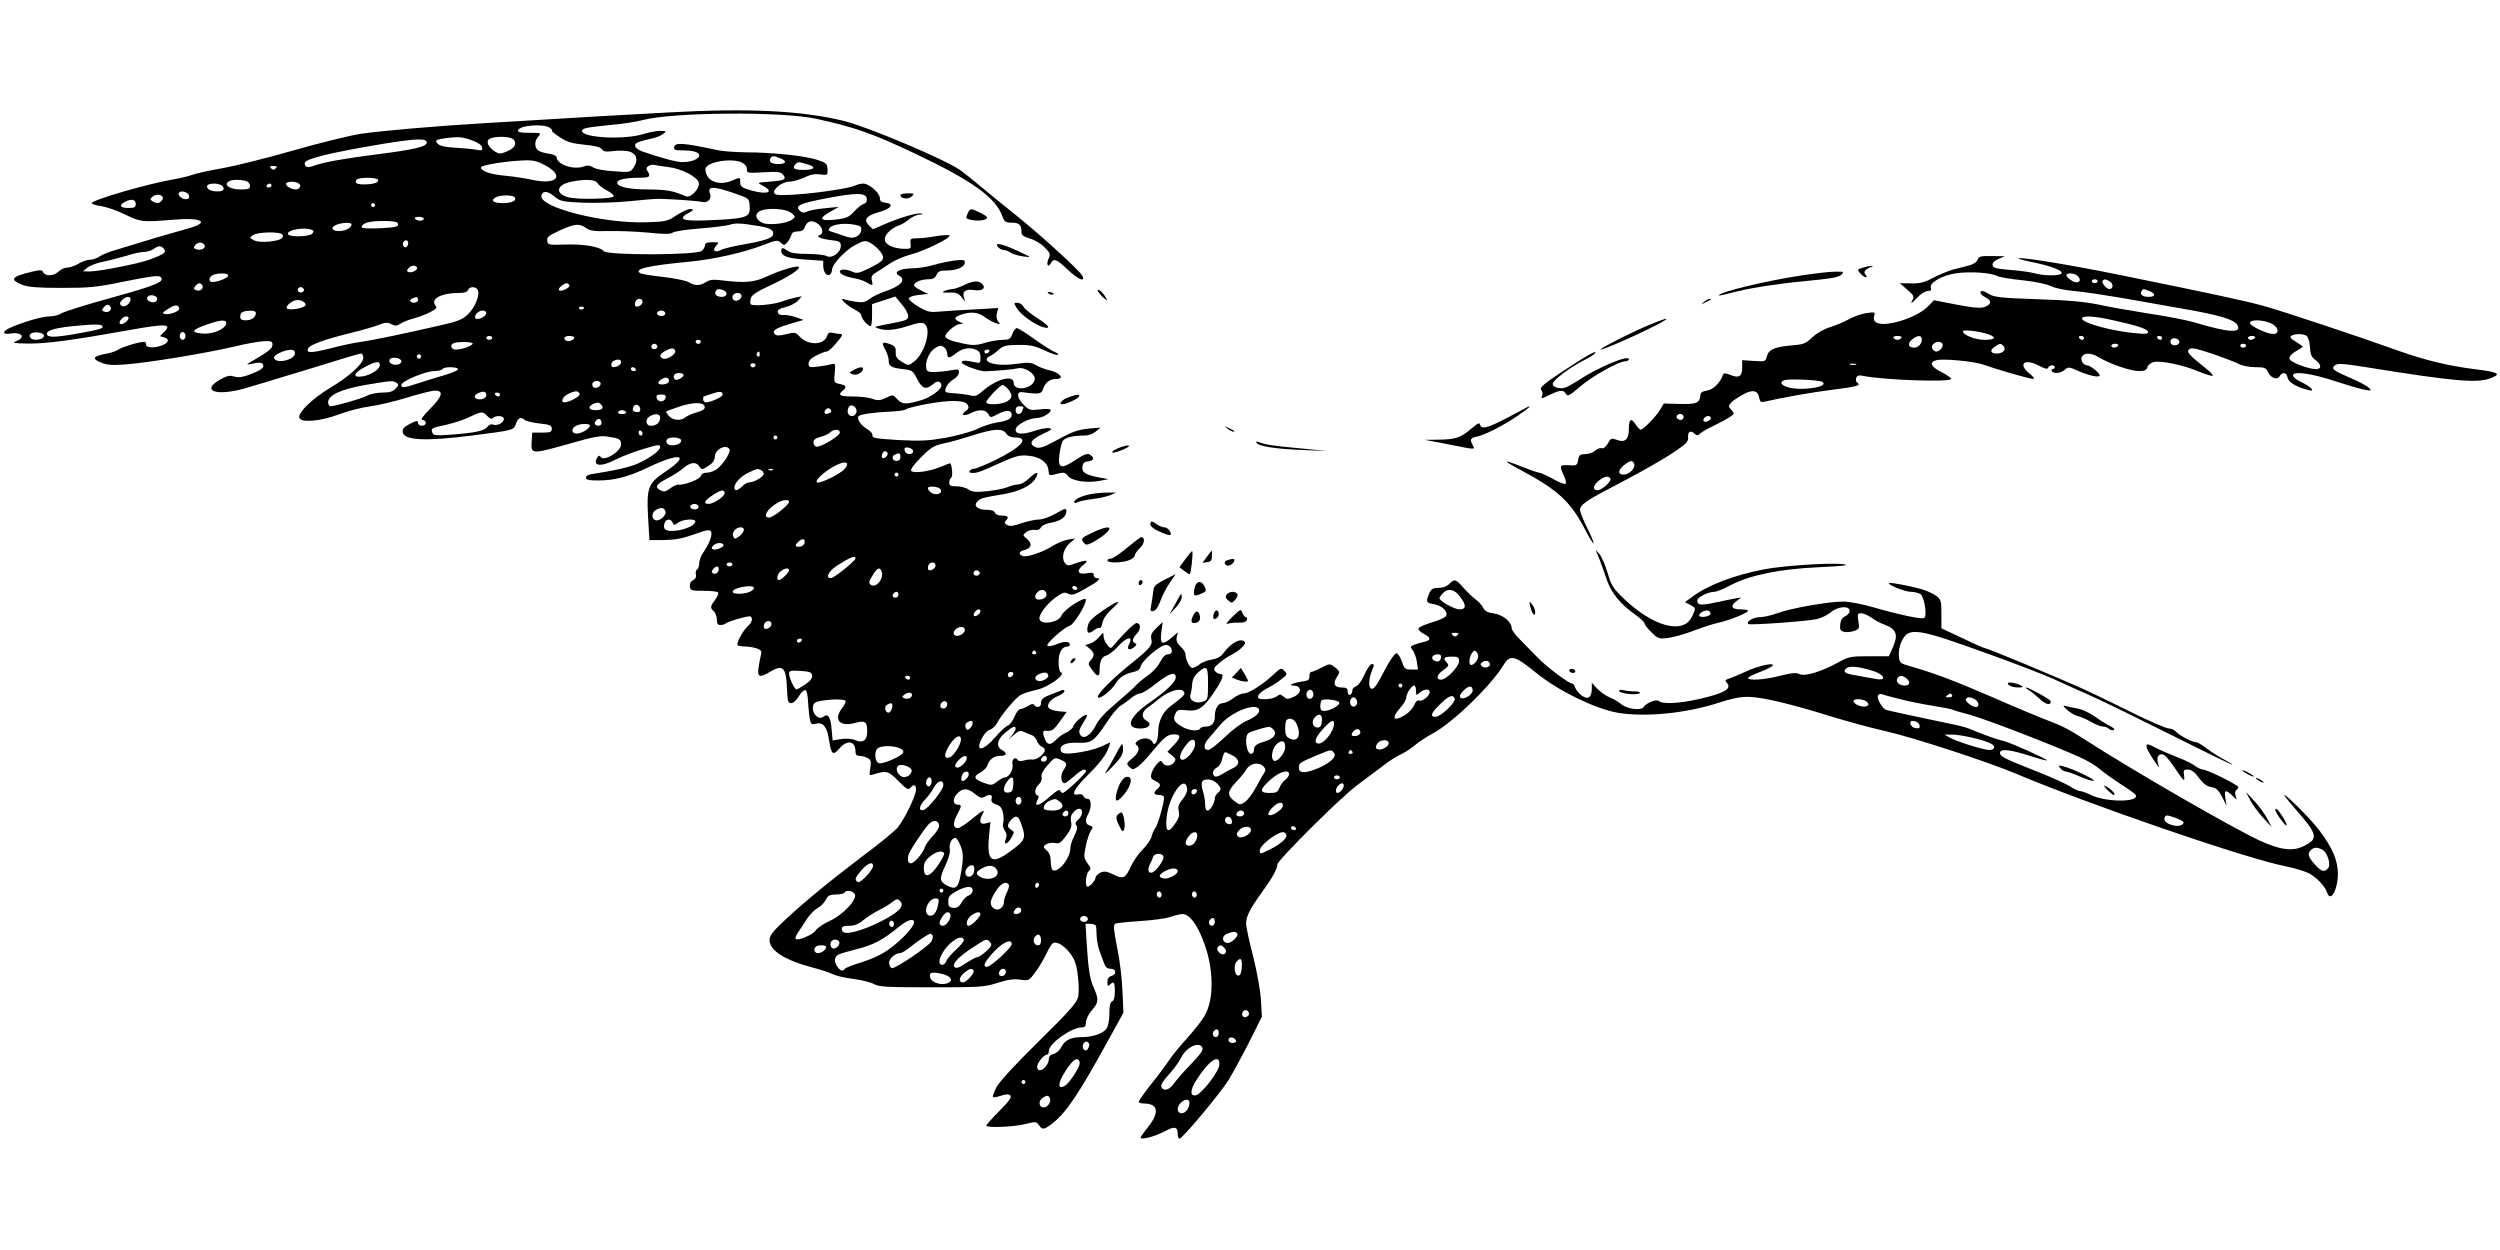 <?xml version="1.0" standalone="no"?>
<!DOCTYPE svg PUBLIC "-//W3C//DTD SVG 20010904//EN"
 "http://www.w3.org/TR/2001/REC-SVG-20010904/DTD/svg10.dtd">
<svg version="1.0" xmlns="http://www.w3.org/2000/svg"
 width="1280pt" height="640pt" viewBox="0 0 1280 640"
 preserveAspectRatio="xMidYMid meet">
<g transform="translate(0,640) scale(0.1,-0.1)"
fill="#000000" stroke="none">
<path d="M3435 5825 c-226 -12 -455 -25 -960 -56 -251 -15 -517 -38 -627 -54
-53 -8 -209 -46 -345 -85 -136 -39 -300 -80 -363 -91 -63 -11 -133 -26 -155
-34 -22 -8 -69 -19 -105 -25 -127 -22 -410 -104 -410 -120 0 -5 21 -12 47 -15
27 -4 82 -23 123 -43 80 -39 87 -40 247 -27 151 13 192 -14 72 -46 -90 -25
-206 -59 -259 -76 -25 -8 -72 -22 -105 -32 -33 -9 -71 -24 -85 -34 -13 -9 -36
-17 -50 -17 -14 0 -40 -9 -58 -20 -18 -11 -44 -20 -57 -20 -14 0 -34 -9 -45
-20 -24 -24 -66 -26 -78 -5 -7 14 -15 14 -58 4 -106 -25 -118 -41 -48 -68 29
-11 80 -15 199 -15 143 0 178 3 328 34 129 26 170 31 179 22 24 -24 -19 -42
-250 -106 -127 -35 -243 -71 -257 -80 -13 -9 -42 -16 -63 -16 -36 0 -142 -31
-204 -60 -38 -18 -35 -34 4 -28 60 10 82 -19 31 -39 -24 -9 -14 -11 62 -12 93
-1 226 17 523 70 184 33 214 31 172 -11 l-21 -21 20 -6 c32 -8 25 -30 -14 -43
-41 -14 -81 -10 -77 8 1 6 -4 12 -10 12 -26 0 -120 -29 -134 -41 -8 -6 -35
-16 -61 -20 -67 -13 -74 -25 -27 -45 31 -13 57 -15 124 -10 109 7 424 59 561
92 58 14 125 26 150 27 38 2 44 -1 44 -18 0 -19 -20 -35 -101 -82 -34 -20 -35
-22 -11 -17 48 11 61 9 65 -7 2 -11 -12 -23 -45 -37 -58 -24 -81 -28 -111 -18
-16 5 -35 0 -68 -19 -95 -56 -18 -84 124 -45 42 12 192 57 332 100 141 44 261
80 268 80 7 0 12 -10 12 -22 0 -30 -72 -96 -170 -154 -89 -53 -163 -125 -158
-152 6 -28 107 -20 205 17 46 17 115 35 155 40 40 5 126 25 191 45 65 20 129
36 143 36 47 0 40 -28 -22 -91 -39 -40 -53 -59 -41 -59 9 0 17 -7 17 -15 0 -8
-9 -15 -20 -15 -11 0 -20 7 -20 15 0 13 -7 12 -41 -5 -31 -16 -40 -26 -37 -43
6 -42 116 -47 355 -17 216 28 213 27 225 61 10 30 26 37 44 19 6 -6 40 -14 75
-18 55 -6 64 -10 64 -27 0 -17 -7 -20 -50 -20 l-50 0 -3 -47 c-4 -65 -2 -65
203 -7 110 32 149 39 184 34 62 -9 71 -14 71 -40 0 -37 -89 -91 -105 -64 -6 8
-10 7 -16 -2 -29 -45 17 -52 91 -13 27 14 90 39 140 54 79 24 90 26 90 11 -1
-18 -43 -50 -109 -82 -39 -19 -126 -39 -233 -55 -24 -3 -38 -10 -38 -19 0 -12
14 -15 63 -15 84 0 155 19 260 69 159 76 213 63 88 -21 -93 -62 -101 -84 -93
-233 l7 -120 75 0 c58 1 95 8 154 29 63 23 80 26 86 15 10 -15 -9 -65 -40
-109 -11 -15 -20 -40 -20 -53 0 -14 -5 -29 -11 -33 -6 -3 -9 -15 -6 -25 3 -12
-2 -23 -15 -30 -12 -6 -18 -18 -16 -32 3 -20 9 -22 70 -22 36 0 70 -3 74 -8 4
-4 -2 -21 -14 -37 -26 -35 -27 -43 -7 -60 8 -7 15 -25 15 -41 0 -21 5 -29 18
-29 10 0 22 3 26 7 11 11 119 42 128 37 14 -9 9 -30 -13 -50 -26 -23 -61 -89
-52 -98 4 -3 21 -6 39 -6 18 0 45 -5 59 -10 22 -8 26 -15 21 -33 -3 -12 -9
-41 -12 -64 -8 -50 5 -55 58 -23 65 40 83 23 87 -79 1 -35 4 -68 7 -72 11 -19
33 -8 54 26 12 20 27 34 34 32 6 -2 12 -28 13 -58 2 -30 5 -69 9 -87 5 -31 7
-33 34 -27 36 8 55 -18 65 -86 11 -72 20 -80 53 -41 39 46 82 39 82 -15 0 -17
6 -23 21 -23 11 0 30 -5 41 -11 17 -9 19 -17 14 -51 -6 -39 -6 -40 16 -33 68
21 75 19 127 -33 41 -42 52 -48 62 -36 17 21 29 17 29 -9 0 -30 -60 -154 -95
-195 -15 -18 -95 -84 -179 -146 -169 -128 -308 -242 -408 -337 -52 -49 -68
-71 -68 -92 0 -54 79 -104 225 -142 39 -10 83 -25 99 -33 16 -8 63 -19 104
-24 41 -5 89 -17 106 -26 27 -15 65 -17 296 -17 249 0 270 1 338 23 54 17 85
21 117 16 42 -6 44 -5 75 37 18 24 43 66 56 93 12 27 28 52 35 57 27 16 91
-38 113 -96 15 -37 24 -144 16 -180 -7 -29 -46 -74 -203 -228 -121 -119 -203
-208 -216 -235 -12 -24 -20 -46 -17 -49 2 -3 21 0 41 7 27 9 40 9 48 1 8 -8
-6 -29 -56 -79 -37 -37 -67 -71 -67 -75 0 -13 144 -7 200 8 52 13 56 13 69 -5
18 -27 26 -25 72 10 70 57 131 147 284 425 l77 140 -5 110 c-2 61 -14 161 -27
223 -18 89 -20 116 -11 122 7 4 64 10 127 14 62 4 132 13 155 21 23 8 51 15
63 15 34 0 72 -47 106 -135 55 -138 58 -301 7 -387 -14 -24 -55 -76 -91 -116
-37 -40 -77 -90 -90 -110 -13 -20 -53 -75 -90 -120 -36 -46 -66 -88 -66 -93 0
-5 12 -9 26 -9 73 0 82 -44 24 -118 -22 -27 -40 -53 -40 -57 0 -13 74 6 122
32 51 28 68 25 68 -13 0 -13 4 -24 9 -24 15 0 207 230 251 300 22 36 70 124
106 195 l65 130 -5 85 c-3 49 -20 144 -40 224 -20 76 -36 151 -36 168 0 36 20
75 80 158 53 73 80 121 80 144 0 21 331 350 409 406 34 25 90 67 124 93 34 27
77 55 96 63 19 8 53 30 76 49 23 19 63 45 88 58 105 56 302 247 367 355 32 52
56 46 165 -43 115 -93 300 -183 416 -204 141 -24 349 -4 519 51 66 22 113 31
153 30 70 -1 219 -37 415 -98 81 -25 212 -61 292 -79 143 -33 519 -156 661
-216 369 -156 1170 -432 1379 -474 47 -9 101 -26 121 -36 39 -20 84 -67 94
-99 17 -53 55 14 55 97 0 67 -28 133 -96 223 -40 53 -166 180 -179 180 -3 0
23 -33 59 -74 113 -129 117 -150 43 -187 -57 -30 -123 -21 -229 28 -152 72
-646 357 -893 516 -84 54 -115 70 -197 101 -35 13 -162 66 -283 119 -199 86
-293 121 -425 159 -42 12 -45 16 -48 50 -2 21 4 54 14 74 36 75 74 70 444 -64
129 -46 279 -104 333 -128 53 -24 143 -65 200 -90 56 -25 240 -115 410 -200
169 -85 307 -152 307 -149 0 2 -19 14 -42 26 -24 12 -63 37 -87 55 -24 19 -50
34 -58 34 -20 0 -87 36 -102 54 -8 9 -24 16 -36 16 -13 0 -99 37 -192 83 -92
46 -204 100 -248 120 -129 58 -486 207 -498 207 -5 0 -59 23 -118 52 l-109 51
0 73 c0 66 -2 74 -26 93 -15 11 -49 27 -78 35 -59 17 -159 35 -164 31 -9 -9
81 -45 111 -45 18 0 41 -6 50 -12 20 -15 35 -112 19 -122 -13 -8 -126 16 -258
54 -58 17 -126 30 -157 30 -75 0 -273 -35 -338 -60 -30 -11 -70 -20 -90 -20
-32 0 -70 -23 -58 -35 8 -7 301 14 350 25 25 6 58 22 74 36 35 30 95 34 95 6
0 -9 -10 -22 -22 -27 -16 -7 -24 -20 -26 -42 -3 -27 1 -33 20 -38 13 -3 36 -1
52 5 26 9 27 13 21 50 -6 36 -5 40 15 40 11 0 34 -10 51 -22 17 -13 49 -30 72
-38 56 -21 67 -51 39 -113 l-21 -47 -101 0 c-97 0 -105 -2 -163 -34 -86 -47
-169 -71 -195 -57 -15 8 -39 6 -98 -9 -80 -21 -164 -26 -164 -11 0 4 27 18 60
30 32 12 62 27 66 33 11 18 -76 -1 -141 -32 -33 -15 -71 -31 -84 -35 -17 -5
-20 -10 -12 -18 33 -33 -7 -56 -148 -88 -96 -21 -181 -25 -198 -8 -11 11 -65
-10 -78 -31 -12 -19 -82 -11 -112 13 -15 13 -44 30 -63 37 -19 8 -47 28 -62
44 l-28 30 0 -31 c0 -45 -21 -58 -53 -33 -14 11 -29 29 -32 40 -4 11 -10 20
-15 20 -18 0 -136 89 -180 136 -25 26 -64 66 -87 89 -24 23 -43 49 -43 58 0
32 -45 70 -91 76 -32 4 -46 12 -55 29 -6 13 -25 33 -41 45 -16 12 -44 39 -62
60 -38 43 -44 44 -71 17 -12 -12 -33 -20 -55 -20 -30 0 -37 -5 -49 -32 -16
-41 -15 -44 28 -52 39 -7 69 -36 61 -58 -4 -9 -36 -24 -72 -34 -37 -11 -68
-25 -70 -31 -3 -7 10 -19 26 -28 38 -19 39 -33 4 -41 -16 -3 -39 -10 -52 -15
-21 -9 -22 -11 -9 -27 9 -9 18 -36 22 -58 l6 -42 -35 0 c-31 0 -35 4 -48 42
-7 22 -20 41 -28 41 -8 0 -33 -36 -56 -80 -46 -89 -60 -108 -74 -100 -13 9
-11 51 5 90 13 31 13 35 0 35 -8 0 -25 -24 -38 -54 -14 -31 -32 -57 -44 -60
-11 -4 -19 -14 -18 -23 0 -9 -5 -18 -11 -20 -8 -3 -13 4 -13 16 0 17 -6 21
-30 21 -38 0 -47 20 -25 54 17 25 16 27 -6 46 -30 24 -31 24 -76 0 -21 -11
-43 -20 -49 -20 -6 0 -10 -10 -10 -22 1 -19 -6 -24 -41 -28 -41 -6 -71 -20
-42 -20 47 -1 46 -41 -2 -60 -25 -11 -32 -10 -47 3 -15 13 -20 14 -36 1 -11
-8 -37 -14 -59 -14 -31 0 -38 3 -35 17 2 10 22 27 44 38 23 11 56 32 74 47 32
25 32 27 16 43 -16 17 -19 16 -54 -17 -54 -51 -127 -98 -153 -98 -12 0 -37
-11 -55 -25 -18 -14 -42 -25 -53 -25 -24 0 -41 -28 -41 -67 0 -35 -16 -53 -46
-53 -13 0 -26 -4 -29 -10 -11 -17 -62 -11 -99 13 -37 23 -42 37 -26 67 9 16
18 18 58 13 58 -6 85 12 142 99 42 62 49 88 26 88 -7 0 -19 6 -25 14 -9 11 -5
19 20 40 17 15 45 34 63 43 40 20 77 54 70 64 -17 28 -73 -2 -114 -60 -9 -13
-30 -24 -55 -28 -22 -3 -51 -14 -64 -25 -13 -10 -29 -18 -36 -18 -13 0 -35 42
-35 69 0 10 -11 28 -26 41 -18 18 -23 31 -19 49 l6 24 -31 -27 c-50 -41 -62
-36 -54 27 l7 52 -32 -30 c-23 -22 -30 -36 -27 -52 9 -35 -1 -48 -92 -122
-104 -83 -186 -165 -181 -180 6 -16 67 31 90 68 20 33 48 51 94 61 18 3 31 13
35 27 8 33 106 115 132 111 31 -4 39 -48 9 -48 -14 0 -27 -13 -41 -39 -11 -22
-39 -53 -62 -69 -24 -16 -52 -40 -63 -52 -11 -13 -57 -53 -101 -91 -54 -45
-89 -83 -103 -112 -25 -52 -65 -76 -80 -49 -10 18 -8 24 27 81 7 11 9 21 4 21
-16 0 -61 -40 -67 -59 -3 -10 -19 -24 -34 -31 -16 -6 -39 -22 -52 -36 -29 -31
-47 -30 -59 2 -15 38 -12 46 15 42 20 -2 32 7 61 47 l35 50 -38 3 c-21 2 -43
8 -50 14 -19 15 2 47 43 64 19 8 34 19 34 25 0 7 -7 8 -17 4 -10 -4 -31 -13
-48 -19 -45 -17 -55 -25 -55 -47 0 -20 -24 -26 -35 -8 -5 7 -15 5 -31 -5 -13
-9 -30 -16 -39 -16 -8 0 -22 -17 -31 -40 -9 -21 -24 -42 -34 -45 -10 -3 -39
-30 -65 -60 -49 -58 -93 -76 -79 -32 11 35 34 66 55 72 10 4 24 16 31 28 24
47 101 138 126 150 15 8 52 19 82 26 57 12 149 79 123 88 -8 3 -13 23 -13 53
0 50 17 80 47 80 8 0 13 6 10 13 -5 15 -31 14 -74 -4 -18 -7 -36 -10 -40 -5
-10 9 84 94 114 102 20 5 83 106 83 133 0 23 -115 -51 -125 -80 -12 -36 -106
-52 -113 -18 -4 22 37 77 84 111 36 25 45 28 63 18 19 -9 32 -6 86 25 67 37
87 55 61 55 -9 0 -16 7 -16 15 0 13 -7 15 -34 10 -47 -9 -58 12 -20 42 33 26
19 29 -41 8 -36 -13 -41 -13 -53 3 -19 25 -7 73 25 101 l28 24 -37 -6 c-20 -3
-53 -17 -75 -30 -50 -33 -135 -62 -156 -54 -25 9 -21 24 8 31 36 9 42 32 14
56 -24 20 -24 20 -4 36 11 8 30 13 43 11 15 -3 26 2 32 13 5 10 27 20 52 24
48 8 78 30 78 58 0 18 -5 17 -54 -11 -31 -18 -68 -31 -88 -31 -18 0 -58 -9
-88 -19 -40 -14 -60 -17 -73 -9 -14 7 -16 13 -8 21 19 19 12 27 -19 27 -18 0
-33 6 -36 15 -4 10 -20 15 -44 15 -46 0 -68 21 -45 43 15 16 26 19 134 37 81
14 142 44 163 81 22 38 5 37 -34 -1 -16 -16 -40 -30 -53 -30 -12 0 -38 -6 -56
-14 -19 -8 -67 -17 -106 -21 -58 -6 -76 -4 -94 9 -13 9 -40 16 -61 16 -31 0
-38 4 -38 19 0 11 5 23 11 26 8 6 4 61 -6 73 -1 1 -22 -7 -46 -17 -57 -25
-144 -37 -154 -21 -4 7 16 34 52 70 50 50 66 59 116 70 32 6 98 25 148 41 108
35 154 37 171 9 9 -13 24 -20 45 -20 77 0 33 -50 -102 -116 -50 -24 -98 -44
-107 -44 -20 0 -35 -20 -16 -21 26 -3 43 3 142 48 86 39 108 44 149 40 61 -5
101 -34 105 -74 3 -30 3 -30 43 -19 36 9 42 8 57 -11 21 -26 96 -37 162 -25
l45 9 -40 7 c-76 14 -96 26 -93 55 2 20 9 27 31 29 29 4 32 19 6 35 -11 7 -31
0 -72 -28 -74 -49 -92 -44 -83 27 4 28 11 59 16 68 10 19 51 30 110 30 24 0
46 8 61 21 l24 20 -58 -5 c-62 -7 -86 -15 -186 -70 -46 -25 -69 -32 -85 -27
-41 16 -31 39 31 68 47 22 54 27 35 31 -13 2 -44 -4 -69 -12 -67 -23 -103 -21
-103 4 0 24 67 59 110 60 27 0 70 25 70 41 0 5 -22 7 -54 3 -52 -6 -57 -5 -86
25 -34 34 -37 68 -5 63 90 -12 97 -10 107 20 11 31 35 48 67 48 45 0 16 34
-39 45 -19 4 -48 15 -65 25 -26 15 -39 16 -102 7 -77 -11 -143 -2 -151 20 -2
7 5 16 15 19 10 4 30 18 45 32 24 22 37 25 100 26 60 1 84 -4 136 -28 34 -16
65 -26 69 -23 3 4 -5 11 -19 16 -13 5 -59 34 -102 65 -43 31 -83 56 -90 56 -6
0 -17 -13 -23 -30 -10 -26 -16 -30 -50 -30 -22 0 -63 -7 -92 -16 -43 -13 -62
-13 -109 -3 -62 12 -92 25 -92 38 0 17 53 61 74 62 21 0 21 1 -1 11 -31 15
-29 24 8 37 50 17 88 13 122 -13 18 -13 43 -27 57 -31 22 -7 23 -6 11 8 -8 11
-11 27 -7 43 l7 27 -118 -7 c-65 -3 -145 -8 -178 -11 -54 -5 -65 -3 -113 25
-29 17 -52 37 -49 43 2 7 25 14 52 17 l48 5 -36 17 c-21 10 -37 22 -37 27 0
16 36 31 72 31 25 0 36 6 43 23 8 18 18 22 55 22 51 1 90 18 90 42 0 13 -9 14
-54 9 -29 -4 -78 -14 -107 -23 -30 -9 -80 -17 -111 -17 -63 -1 -96 -20 -65
-37 39 -22 10 -54 -77 -83 -27 -9 -60 -26 -75 -37 -21 -17 -34 -19 -70 -14
-24 4 -51 9 -60 13 -30 10 18 -35 55 -53 19 -9 34 -22 34 -30 0 -16 34 -55 48
-55 4 0 7 25 7 56 l0 57 59 19 60 20 32 -39 c19 -21 33 -48 34 -60 0 -18 -8
-23 -57 -33 -128 -25 -120 -22 -98 -31 36 -14 89 -10 157 13 57 18 69 19 84 8
34 -29 -3 -153 -58 -193 -26 -20 -27 -20 -60 0 -26 16 -33 26 -32 50 1 24 -4
32 -29 41 -40 15 -46 8 -24 -29 9 -17 17 -41 17 -54 0 -30 13 -38 74 -45 46
-5 50 -7 73 -53 27 -50 45 -55 85 -20 18 16 38 10 38 -12 0 -19 -57 -60 -100
-73 -81 -24 -100 -23 -125 3 -23 25 -23 26 -59 8 -30 -14 -42 -15 -69 -5 -19
7 -63 12 -100 12 -67 0 -80 7 -52 30 22 18 18 27 -15 34 -30 6 -31 7 -26 57 4
48 3 50 -18 44 -11 -3 -42 -9 -68 -12 -44 -5 -48 -4 -48 16 0 14 12 27 40 41
21 11 45 20 52 20 8 0 31 20 51 45 31 36 34 45 20 45 -10 0 -28 3 -40 6 -16 4
-23 0 -28 -15 -15 -49 -97 -51 -140 -5 -22 23 -26 24 -70 13 -32 -8 -49 -9
-57 -1 -18 18 0 31 75 53 l71 21 -39 14 c-22 7 -51 13 -65 11 -16 -1 -25 4
-28 14 -2 12 9 19 41 27 24 6 52 21 63 33 l19 22 -30 -6 c-16 -3 -49 -12 -72
-21 -44 -16 -147 -25 -159 -14 -3 4 -4 17 0 30 4 17 29 34 100 67 93 43 156
84 146 95 -9 8 -99 -19 -165 -50 -63 -30 -112 -34 -233 -19 -40 5 -58 3 -77
-9 -30 -20 -59 -20 -89 -1 -12 8 -70 20 -129 27 -58 6 -112 15 -119 19 -35 22
40 39 250 59 126 12 282 47 384 87 62 24 69 25 85 11 16 -15 19 -15 33 0 8 9
17 25 21 36 3 15 13 21 33 21 21 0 31 6 37 23 12 31 34 37 64 18 26 -17 34
-51 13 -59 -23 -8 0 -19 54 -26 47 -5 53 -9 53 -30 0 -34 -46 -67 -73 -52 -11
6 -56 11 -99 11 -54 0 -85 5 -99 15 -24 18 -34 19 -34 1 0 -27 32 -39 123 -45
l92 -6 0 -27 c1 -32 18 -54 34 -44 6 4 11 15 11 25 0 28 72 104 123 129 42 21
49 22 74 8 15 -8 38 -28 50 -44 28 -37 21 -47 -62 -88 -47 -23 -60 -25 -81
-15 -30 14 -64 14 -64 1 0 -13 29 -27 75 -35 22 -4 50 -13 62 -21 31 -19 34
-18 27 10 -5 19 0 28 23 42 15 9 48 30 71 46 24 16 71 36 105 45 71 18 213 88
198 98 -6 3 -36 1 -68 -4 -31 -6 -74 -11 -95 -11 -36 0 -39 -2 -36 -27 3 -26
1 -28 -34 -27 -57 2 -98 22 -98 49 0 25 36 59 73 71 12 4 35 17 50 30 16 13
41 25 55 25 20 1 22 3 7 6 -23 4 -111 -22 -193 -58 l-52 -23 -22 21 c-27 28
-13 48 46 65 69 19 88 44 39 50 -21 2 -28 9 -28 24 -1 27 -55 74 -85 74 -12 0
-29 -4 -39 -9 -25 -14 -189 -39 -307 -47 -78 -5 -103 -4 -109 6 -12 20 40 60
77 60 18 0 51 10 76 21 30 15 55 20 82 16 38 -5 38 -4 37 27 -2 28 -7 33 -54
48 -60 20 -227 38 -363 38 -52 1 -115 5 -140 10 -182 39 -223 42 -228 18 -3
-15 4 -18 40 -18 58 0 88 -9 88 -26 0 -18 -41 -34 -85 -34 -31 0 -103 19 -205
54 -19 6 -36 19 -38 28 -3 16 10 22 98 42 14 3 34 12 45 20 19 15 18 15 -15
16 -19 0 -57 -7 -85 -16 -97 -31 -315 -20 -315 16 0 13 23 18 145 30 61 5 135
17 165 25 153 41 713 45 888 7 201 -44 288 -75 504 -177 294 -139 416 -226
450 -322 11 -29 16 -33 49 -33 38 0 49 -12 49 -50 0 -14 12 -22 42 -31 23 -6
57 -26 75 -44 30 -30 32 -36 22 -59 -14 -30 -3 -50 12 -23 15 26 28 21 85 -33
54 -51 94 -68 75 -31 -16 28 -204 200 -334 305 -63 50 -145 117 -183 149 -38
32 -87 71 -109 87 -80 55 -470 220 -595 251 -213 52 -482 66 -885 44z m-619
-80 c10 -8 15 -15 10 -15 -5 0 12 -14 38 -31 38 -26 62 -33 128 -40 56 -5 84
-13 90 -23 7 -12 19 -14 53 -10 24 4 60 3 79 0 44 -8 57 -43 31 -82 -17 -26
-19 -27 -101 -21 -49 3 -94 11 -107 20 -16 10 -29 12 -47 5 -52 -20 -140 10
-140 47 0 7 -18 15 -40 18 -23 3 -47 11 -55 17 -20 16 -19 49 2 72 15 17 14
18 -46 18 -46 0 -62 3 -59 13 9 26 133 35 164 12z m-401 -63 c32 -11 51 -25
53 -36 4 -17 0 -18 -34 -12 -22 4 -70 8 -107 10 -46 2 -74 9 -85 19 -18 18
-11 23 43 30 62 8 81 6 130 -11z m215 3 c18 -22 5 -44 -36 -61 -32 -13 -38
-13 -60 0 -36 24 -48 53 -27 65 28 16 109 13 123 -4z m-445 -15 c0 -21 -65
-36 -253 -60 -174 -22 -278 -41 -326 -59 -30 -12 -46 -7 -46 13 0 23 129 54
410 101 162 26 215 28 215 5z m1809 -80 c37 -14 32 -30 -8 -30 -36 0 -52 12
-41 30 8 13 17 13 49 0z m-1196 -40 c95 -55 48 -98 -76 -70 -31 7 -91 16 -132
20 -78 6 -133 26 -127 44 4 12 141 33 227 35 44 1 65 -5 108 -29z m1002 17
c15 -8 25 -21 24 -34 0 -19 4 -20 86 -15 71 4 88 2 99 -12 20 -24 8 -30 -67
-36 -67 -5 -67 -5 -38 -20 64 -33 26 -49 -58 -25 -48 14 -56 20 -56 41 0 28 2
28 -45 8 -49 -20 -100 -11 -121 21 -9 13 -14 32 -12 41 7 36 136 57 188 31z
m333 -8 c48 -13 39 -29 -17 -29 -49 0 -61 7 -45 27 14 16 14 16 62 2z m-713
-14 c70 -8 154 -52 158 -82 4 -30 -42 -78 -66 -68 -66 28 -97 34 -188 35 -105
0 -164 13 -164 35 0 15 44 25 110 25 55 0 63 5 47 31 -10 16 -9 21 3 29 8 5
22 8 30 6 8 -3 40 -7 70 -11z m-2008 -7 c-9 -9 -15 -9 -24 0 -9 9 -7 12 12 12
19 0 21 -3 12 -12z m523 -58 c8 -13 -21 -24 -67 -24 -40 -1 -54 7 -43 23 8 14
102 14 110 1z m-677 -6 c13 -4 22 -14 22 -25 0 -16 -8 -19 -49 -19 -54 0 -88
23 -60 41 16 10 54 11 87 3z m1801 -11 c5 -10 27 -27 48 -38 21 -11 37 -24 35
-30 -3 -14 -184 -18 -233 -5 -70 19 -60 65 18 80 72 14 121 11 132 -7z m-1530
-2 c16 -10 6 -31 -15 -31 -24 0 -55 20 -49 31 8 11 45 12 64 0z m-390 -14 c14
-17 4 -27 -25 -27 -33 0 -54 10 -54 26 0 18 64 19 79 1z m251 3 c0 -5 -7 -10
-16 -10 -8 0 -12 5 -9 10 3 6 10 10 16 10 5 0 9 -4 9 -10z m2365 -38 c79 -27
80 -27 83 -63 5 -58 -10 -66 -150 -74 -138 -8 -194 -5 -192 10 1 6 11 15 23
21 32 16 37 24 14 24 -11 0 -42 -15 -69 -32 -46 -31 -55 -33 -154 -36 -218 -8
-550 76 -538 136 5 27 33 25 67 -4 30 -25 40 -27 149 -32 64 -2 171 1 237 8
66 7 136 13 155 12 89 -3 195 -11 215 -16 27 -7 50 16 41 40 -16 41 11 43 119
6z m-2787 -14 c2 -12 -3 -18 -16 -18 -22 0 -46 23 -35 34 13 13 48 1 51 -16z
m-139 -24 c-13 -16 -28 -18 -49 -4 -13 9 -13 12 4 25 25 19 64 2 45 -21z
m3609 9 c2 -14 -3 -23 -16 -27 -11 -4 -33 -21 -50 -40 -26 -28 -39 -34 -92
-40 -86 -10 -93 5 -22 44 l37 21 -69 -7 c-38 -3 -80 -11 -93 -17 -19 -8 -27
-7 -39 5 -25 25 3 37 138 63 152 29 202 29 206 -2z m-1802 6 c10 -17 -16 -29
-63 -29 -46 0 -63 13 -36 29 24 14 90 14 99 0z m-1941 -34 c0 -16 -7 -20 -37
-20 -44 0 -51 15 -17 32 32 17 54 12 54 -12z m1225 -5 c0 -5 -4 -10 -10 -10
-5 0 -10 5 -10 10 0 6 5 10 10 10 6 0 10 -4 10 -10z m2131 -40 c23 -19 23 -20
5 -34 -26 -21 -122 -31 -152 -17 -33 15 -42 41 -19 57 30 22 138 18 166 -6z
m-1881 -30 c0 -5 -9 -10 -19 -10 -11 0 -23 5 -26 10 -4 6 5 10 19 10 14 0 26
-4 26 -10z m-135 -21 c12 -19 -5 -24 -97 -28 -72 -2 -89 0 -86 10 2 7 15 16
29 20 39 11 147 10 154 -2z m-235 -8 c0 -16 -29 -33 -61 -34 -39 -2 -50 19
-17 32 30 12 78 14 78 2z m2088 -9 c58 -9 78 -23 69 -46 -7 -17 -52 -31 -168
-51 -43 -8 -88 -19 -99 -25 -30 -16 -45 -2 -24 21 17 18 16 19 -19 19 -25 0
-37 -5 -37 -14 0 -8 -7 -22 -16 -30 -22 -23 -485 -24 -503 -2 -19 23 -101 37
-197 34 -85 -3 -89 -2 -92 19 -3 19 7 27 64 53 77 35 100 37 134 13 20 -15 43
-18 115 -16 50 1 141 -2 203 -8 84 -9 116 -8 126 0 8 6 69 16 137 21 68 5 138
14 154 19 30 10 58 9 153 -7z m510 2 c21 -6 13 -44 -12 -55 -19 -9 -35 -8 -73
6 -26 9 -54 19 -62 21 -10 3 -11 7 -1 19 17 20 95 26 148 9z m-2804 -20 c13
-5 14 -9 5 -20 -13 -16 -114 -19 -124 -4 -13 21 80 39 119 24z m-148 -25 c11
-18 -11 -30 -68 -36 -35 -3 -63 -1 -78 7 -23 12 -23 13 -5 26 23 17 141 19
151 3z m644 -43 c0 -8 -4 -17 -9 -21 -12 -7 -24 12 -16 25 9 15 25 12 25 -4z
m-1042 -13 c5 -16 -22 -27 -44 -19 -13 5 -14 9 -4 22 15 17 41 15 48 -3z
m-209 -17 c15 -18 2 -27 -72 -55 -61 -22 -260 -61 -311 -61 l-31 1 23 19 c12
10 48 24 80 30 31 6 84 20 118 30 33 11 74 20 90 20 17 0 39 7 50 15 24 18 39
19 53 1z m1296 -95 c7 -12 -25 -30 -43 -24 -10 4 -10 8 -1 19 13 16 35 18 44
5z m-967 -43 c-6 -17 -80 -40 -91 -29 -7 7 -6 16 3 26 15 18 94 21 88 3z
m-132 -49 c9 -16 -12 -33 -31 -25 -14 5 -15 9 -5 21 15 18 26 19 36 4z m1879
1 c7 -12 -42 -36 -53 -26 -4 4 2 14 12 22 23 17 33 18 41 4z m-1360 -19 c7
-12 -12 -24 -25 -16 -11 7 -4 25 10 25 5 0 11 -4 15 -9z m892 -7 c10 -27 -15
-88 -50 -122 -28 -28 -51 -37 -143 -58 -191 -44 -347 -76 -409 -85 -33 -4
-103 -19 -155 -33 -97 -24 -123 -25 -113 -1 7 19 83 47 218 80 61 15 127 34
148 43 31 12 43 12 61 2 19 -10 28 -9 47 3 13 9 44 21 69 27 25 7 62 21 83 32
31 16 36 22 27 33 -28 34 28 65 118 65 29 0 45 5 48 15 8 20 43 19 51 -1z
m1257 0 c25 -10 19 -34 -8 -34 -27 0 -41 14 -31 30 7 12 17 12 39 4z m89 -20
c11 -11 -5 -34 -24 -34 -18 0 -26 20 -12 33 8 9 28 9 36 1z m-2988 -24 c0 -8
-7 -16 -15 -17 -22 -4 -44 13 -35 26 10 17 50 9 50 -9z m-137 -6 c-4 -24 -35
-41 -48 -28 -8 8 -7 16 5 28 21 21 47 21 43 0z m1472 1 c0 -8 -9 -15 -20 -15
-22 0 -27 15 -7 23 21 9 27 7 27 -8z m-575 -26 c0 -15 -77 -30 -95 -19 -11 7
14 34 40 42 22 7 55 -7 55 -23z m1725 16 c0 -16 -27 -32 -37 -22 -3 4 -3 13 0
22 8 20 37 20 37 0z m-2724 -26 c9 -16 -12 -33 -31 -25 -14 5 -15 9 -5 21 15
18 26 19 36 4z m352 -7 c4 -14 -44 -34 -72 -30 -18 3 -16 7 14 26 36 23 51 24
58 4z m2072 4 c0 -11 -19 -15 -25 -6 -3 5 1 10 9 10 9 0 16 -2 16 -4z m-1680
-29 c0 -21 -22 -37 -52 -37 -21 0 -28 5 -28 19 0 22 13 29 53 30 16 1 27 -4
27 -12z m1180 0 c0 -18 -47 -40 -56 -26 -8 14 15 39 37 39 11 0 19 -6 19 -13z
m915 4 c3 -5 1 -13 -5 -16 -15 -9 -43 3 -35 15 8 13 32 13 40 1z m-2747 -33
c-6 -16 -36 -34 -44 -25 -9 9 15 37 33 37 8 0 13 -5 11 -12z m500 -25 c-5 -28
-66 -54 -118 -51 -70 5 -60 20 30 50 64 22 92 22 88 1z m-634 -12 c8 -13 -11
-18 -139 -41 -109 -19 -145 -18 -145 1 0 17 40 29 122 38 116 12 156 12 162 2z
m-299 -51 c0 -18 -52 -27 -67 -12 -17 17 2 33 35 30 20 -2 32 -8 32 -18z m725
0 c0 -11 -7 -20 -15 -20 -8 0 -15 9 -15 20 0 11 7 20 15 20 8 0 15 -9 15 -20z
m1570 -10 c0 -5 -7 -10 -15 -10 -8 0 -15 5 -15 10 0 6 7 10 15 10 8 0 15 -4
15 -10z m420 1 c0 -12 -29 -23 -41 -15 -18 10 -9 24 16 24 14 0 25 -4 25 -9z
m648 -22 c-2 -6 -8 -10 -13 -10 -5 0 -11 4 -13 10 -2 6 4 11 13 11 9 0 15 -5
13 -11z m-1168 -8 c0 -11 -55 -31 -86 -31 -25 0 -33 25 -11 33 21 9 97 7 97
-2z m945 -10 c7 -12 -12 -24 -25 -16 -11 7 -4 25 10 25 5 0 11 -4 15 -9z
m1473 -13 c7 -7 12 -20 12 -30 0 -23 11 -23 42 1 33 27 68 34 101 22 21 -8 27
-17 27 -42 0 -29 -1 -30 -32 -23 -48 10 -60 10 -64 -1 -4 -11 90 -47 121 -46
70 3 144 10 165 15 36 9 92 -27 88 -56 -7 -49 -108 -65 -108 -18 0 43 -89 19
-159 -42 -28 -25 -39 -29 -65 -22 -17 4 -50 8 -74 10 -24 1 -46 4 -49 7 -11
12 10 48 38 64 16 9 29 26 29 36 0 17 -5 18 -42 11 -24 -5 -61 -8 -83 -9 -34
0 -40 3 -43 23 -5 32 16 79 42 97 25 18 38 19 54 3z m-1381 -15 c6 -16 -43
-47 -62 -39 -23 8 -18 24 13 40 29 16 44 16 49 -1z m-1947 -12 c0 -34 -97 -56
-107 -24 -5 14 50 41 85 42 15 1 22 -5 22 -18z m3555 9 c-3 -5 -10 -10 -16
-10 -5 0 -9 5 -9 10 0 6 7 10 16 10 8 0 12 -4 9 -10z m-1175 -16 c0 -8 -5 -12
-10 -9 -6 4 -8 11 -5 16 9 14 15 11 15 -7z m-1736 -15 c-3 -5 -10 -7 -15 -3
-5 3 -7 10 -3 15 3 5 10 7 15 3 5 -3 7 -10 3 -15z m-99 -19 c0 -17 -34 -24
-54 -11 -7 5 -10 14 -6 20 10 17 60 9 60 -9z m1125 -4 c0 -13 -20 -26 -41 -26
-14 0 -11 28 4 33 23 10 37 7 37 -7z m-1235 -16 c0 -20 -46 -50 -88 -57 -56
-9 -48 18 15 50 54 28 73 30 73 7z m1923 -1 c-2 -6 -8 -10 -13 -10 -5 0 -11 4
-13 10 -2 6 4 11 13 11 9 0 15 -5 13 -11z m-1523 -18 c3 -6 -27 -19 -67 -31
-40 -12 -100 -30 -133 -41 -77 -26 -90 -27 -90 -10 0 19 121 70 167 71 20 0
40 5 43 10 8 13 72 13 80 1z m910 -1 c3 -5 -1 -10 -9 -10 -9 0 -16 5 -16 10 0
6 4 10 9 10 6 0 13 -4 16 -10z m245 -30 c0 -12 -35 -31 -44 -23 -15 15 -4 33
19 33 14 0 25 -4 25 -10z m-75 -31 c0 -8 -12 -15 -27 -17 -31 -4 -37 12 -10
27 21 13 37 9 37 -10z m-1395 -9 c12 -7 12 -12 -4 -29 -14 -16 -31 -21 -68
-21 -27 0 -63 -7 -81 -17 -31 -16 -159 -52 -184 -53 -7 0 -13 9 -13 20 0 37
65 67 190 89 138 23 141 23 160 11z m1044 1 c9 -15 -23 -36 -36 -23 -5 5 -7
15 -4 21 9 13 33 14 40 2z m2087 -33 c24 -30 24 -44 -3 -62 -26 -18 -108 -22
-108 -5 0 13 70 87 83 88 5 1 17 -9 28 -21z m-2671 -32 c0 -15 -27 -25 -47
-19 -20 7 -15 23 10 32 25 10 37 6 37 -13z m478 6 c3 -11 -54 -42 -78 -42 -23
0 -8 32 23 45 35 16 49 15 55 -3z m732 -3 c0 -11 -61 -39 -85 -39 -8 0 -15 7
-15 15 0 8 1 15 3 15 1 0 20 7 42 14 40 14 55 13 55 -5z m-1140 1 c0 -5 -4
-10 -9 -10 -6 0 -13 5 -16 10 -3 6 1 10 9 10 9 0 16 -4 16 -10z m848 -17 c-2
-10 -12 -18 -23 -18 -11 0 -21 8 -23 18 -3 13 3 17 23 17 20 0 26 -4 23 -17z
m1546 -35 c8 -14 6 -21 -9 -32 -29 -21 -12 -30 24 -12 42 22 78 20 91 -4 11
-20 11 -20 51 1 43 22 69 20 69 -5 0 -20 -24 -32 -80 -40 -25 -4 -68 -18 -96
-32 -29 -14 -101 -34 -160 -45 -91 -16 -131 -18 -244 -12 -113 7 -135 10 -133
23 2 9 -11 24 -27 33 -34 20 -56 55 -43 67 9 9 84 20 168 23 33 1 66 6 73 11
27 16 189 45 246 43 43 -1 62 -7 70 -19z m-1875 -1 c14 -18 4 -27 -31 -27 -46
0 -36 30 13 39 4 0 12 -5 18 -12z m529 -9 c2 -12 -8 -20 -40 -29 -24 -7 -50
-18 -59 -26 -23 -19 -63 -16 -84 7 -10 11 -16 22 -14 23 2 2 31 13 64 24 73
25 128 25 133 1z m-330 -11 c2 -12 -3 -17 -17 -17 -12 0 -21 6 -21 13 0 31 32
34 38 4z m1106 -20 c-10 -27 -44 -21 -44 7 0 13 6 26 13 29 18 7 39 -17 31
-36z m856 29 c0 -2 -3 -11 -6 -20 -9 -23 -34 -20 -34 4 0 13 7 20 20 20 11 0
20 -2 20 -4z m-985 -16 c3 -6 -1 -13 -10 -16 -19 -8 -30 0 -20 15 8 14 22 14
30 1z m-1050 -10 c4 -6 -5 -10 -20 -10 -15 0 -24 4 -20 10 3 6 12 10 20 10 8
0 17 -4 20 -10z m-710 -20 c13 -14 22 -17 29 -10 15 15 56 12 56 -5 0 -19 -34
-37 -55 -29 -9 4 -21 0 -28 -10 -16 -22 -64 -32 -183 -41 -82 -6 -95 -5 -100
9 -9 23 -5 25 70 41 36 8 89 25 118 39 64 31 70 31 93 6z m885 -8 c0 -25 -19
-42 -47 -42 -28 0 -32 34 -5 49 27 16 52 13 52 -7z m-300 -28 c0 -14 -21 -19
-33 -7 -9 9 13 34 24 27 5 -3 9 -12 9 -20z m-60 -13 c0 -15 -42 -41 -67 -41
-27 0 -31 25 -5 39 22 13 72 14 72 2z m270 -42 c0 -5 -4 -9 -10 -9 -5 0 -10 7
-10 16 0 8 5 12 10 9 6 -3 10 -10 10 -16z m1010 6 c0 -17 -98 -76 -120 -72 -8
1 -15 11 -15 22 0 13 10 21 35 28 19 4 42 15 50 23 19 18 50 18 50 -1z m-320
-25 c0 -5 -4 -10 -10 -10 -5 0 -10 5 -10 10 0 6 5 10 10 10 6 0 10 -4 10 -10z
m-494 -11 c8 -14 -14 -29 -43 -29 -24 0 -38 14 -28 30 8 14 62 13 71 -1z m249
-49 c8 -14 -30 -74 -62 -100 -14 -11 -38 -20 -53 -20 -18 0 -29 -6 -32 -18 -5
-16 -87 -48 -115 -43 -7 1 -26 -8 -42 -20 -24 -17 -32 -19 -50 -9 -31 16 -22
31 37 61 28 15 65 38 82 53 37 31 65 33 81 7 12 -17 13 -17 45 3 24 15 33 29
34 48 0 38 58 66 75 38z m940 -10 c0 -22 -39 -19 -43 3 -3 15 1 18 20 15 12
-2 23 -10 23 -18z m-131 -9 c7 -10 -18 -34 -27 -25 -7 8 3 34 13 34 5 0 11 -4
14 -9z m66 -21 c0 -13 -7 -20 -20 -20 -22 0 -28 25 -7 33 22 10 27 7 27 -13z
m-286 -61 c-26 -30 -138 -82 -143 -67 -5 15 53 64 104 88 48 23 68 11 39 -21z
m-430 -5 c9 -3 16 -12 16 -20 0 -15 -49 -44 -75 -44 -8 0 -24 -9 -35 -20 -23
-23 -40 -26 -40 -7 0 24 33 59 74 78 49 22 41 20 60 13z m63 0 c-3 -3 -12 -4
-19 -1 -8 3 -5 6 6 6 11 1 17 -2 13 -5z m643 -24 c0 -5 -4 -10 -10 -10 -5 0
-10 5 -10 10 0 6 5 10 10 10 6 0 10 -4 10 -10z m218 -82 c4 -21 -37 -25 -56
-6 -20 20 -13 29 20 26 22 -2 34 -9 36 -20z m-1108 -13 c0 -17 -56 -55 -82
-55 -29 0 -21 18 20 44 43 29 62 32 62 11z m330 -44 c0 -16 -82 -81 -102 -81
-37 0 -9 47 47 78 25 14 55 15 55 3z m-465 -20 c3 -5 1 -13 -5 -16 -15 -9 -43
3 -35 15 8 13 32 13 40 1z m-168 -28 c8 -20 -31 -55 -52 -46 -21 7 -19 40 3
52 25 15 42 13 49 -6z m37 -59 c5 -14 8 -14 28 0 25 18 88 22 88 6 0 -18 -47
-41 -99 -47 -53 -6 -71 7 -57 42 7 20 32 19 40 -1z m364 -40 c-2 -9 -13 -23
-25 -31 -20 -14 -23 -14 -29 1 -8 21 13 46 38 46 13 0 18 -6 16 -16z m312 -59
c0 -17 -22 -29 -41 -23 -8 3 -6 9 5 21 22 21 36 22 36 2z m-416 -14 c7 -10
-35 -29 -52 -24 -10 4 -10 8 -1 19 13 15 45 19 53 5z m676 -70 c0 -13 -110
-101 -126 -101 -30 0 -12 36 33 65 68 43 93 53 93 36z m-630 -31 c0 -5 -7 -10
-15 -10 -8 0 -15 5 -15 10 0 6 7 10 15 10 8 0 15 -4 15 -10z m1040 -5 c0 -16
-27 -32 -37 -22 -3 4 -3 13 0 22 8 20 37 20 37 0z m-1110 -19 c0 -18 -17 -29
-30 -21 -8 5 -7 11 1 21 15 18 29 18 29 0z m360 -6 c0 -11 -40 -50 -52 -50
-15 0 -8 33 10 46 20 16 42 18 42 4z m474 -6 c13 -35 -27 -86 -54 -69 -14 9
-13 16 10 53 22 36 35 40 44 16z m501 -3 c7 -12 -12 -24 -25 -16 -11 7 -4 25
10 25 5 0 11 -4 15 -9z m-1155 -81 c0 -15 -36 -30 -75 -30 -25 0 -35 4 -33 13
7 20 108 36 108 17z m1655 0 c3 -5 -1 -10 -9 -10 -9 0 -16 5 -16 10 0 6 4 10
9 10 6 0 13 -4 16 -10z m-158 -26 c7 -18 -12 -34 -39 -34 -21 0 -24 20 -6 38
17 17 37 15 45 -4z m2117 -17 c35 -45 34 -67 -2 -67 -25 0 -102 43 -102 57 0
4 7 15 17 25 25 28 59 22 87 -15z m-2874 8 c0 -8 -7 -15 -15 -15 -16 0 -20 12
-8 23 11 12 23 8 23 -8z m420 -84 c0 -13 -26 -32 -33 -24 -8 7 11 33 24 33 5
0 9 -4 9 -9z m-1070 -66 c0 -16 -27 -32 -37 -22 -3 4 -3 13 0 22 8 20 37 20
37 0z m990 -30 c0 -20 -39 -40 -53 -26 -7 7 -6 15 3 26 16 19 50 20 50 0z
m2522 -27 c-9 -9 -15 -9 -24 0 -9 9 -7 12 12 12 19 0 21 -3 12 -12z m-3357
-28 c-3 -5 -10 -10 -16 -10 -5 0 -9 5 -9 10 0 6 7 10 16 10 8 0 12 -4 9 -10z
m1200 -60 c3 -5 -1 -10 -10 -10 -9 0 -13 5 -10 10 3 6 8 10 10 10 2 0 7 -4 10
-10z m2263 -16 c4 -26 -35 -64 -43 -42 -8 21 13 70 28 66 6 -3 13 -13 15 -24z
m-190 -11 c-4 -20 -18 -26 -37 -14 -18 12 -5 31 20 31 14 0 19 -6 17 -17z m92
-19 c0 -27 -64 -94 -92 -94 -28 0 -22 26 13 50 28 20 29 24 15 39 -20 22 -13
29 30 29 29 0 34 -3 34 -24z m158 -12 c5 -17 -27 -27 -41 -13 -9 9 -8 14 3 21
18 11 32 8 38 -8z m1965 -38 c56 -19 68 -50 15 -41 -18 4 -59 10 -90 16 -72
12 -83 18 -67 37 14 17 62 13 142 -12z m-3408 -65 c0 -78 -1 -82 -25 -91 -37
-14 -74 6 -65 35 4 12 8 37 9 56 2 23 12 42 30 58 45 39 52 32 51 -58z m-2027
43 c2 -14 -8 -28 -35 -46 -21 -14 -41 -26 -45 -26 -10 0 -38 60 -38 81 0 15 8
17 58 14 48 -3 57 -7 60 -23z m1030 6 c-6 -18 -28 -21 -28 -4 0 9 7 16 16 16
9 0 14 -5 12 -12z m179 -5 c5 -15 -34 -36 -53 -29 -21 8 -17 25 9 36 26 10 39
8 44 -7z m653 -11 c0 -23 -47 -69 -134 -129 -107 -75 -128 -133 -47 -133 45 0
62 23 31 40 -28 15 -25 46 6 67 14 10 43 32 65 50 46 37 106 53 120 32 9 -14
4 -20 -72 -78 -37 -29 -59 -76 -59 -128 0 -21 -5 -45 -10 -53 -9 -13 -12 -13
-21 3 -12 20 -48 22 -74 4 -12 -10 -14 -16 -7 -21 21 -13 13 -41 -20 -68 -31
-25 -32 -28 -16 -44 15 -15 19 -16 40 -2 13 9 39 34 58 57 80 97 97 111 129
111 39 0 39 -15 -1 -57 l-31 -32 24 -19 c20 -17 21 -22 10 -36 -17 -20 -47
-21 -59 -1 -7 13 -11 12 -29 -7 -12 -13 -24 -35 -28 -49 -5 -21 -2 -27 19 -37
30 -13 32 -24 11 -42 -22 -18 -18 -30 10 -30 15 0 25 -6 25 -14 0 -28 -32
-141 -45 -156 -7 -8 -15 -27 -19 -43 -4 -15 -24 -45 -45 -66 -22 -22 -48 -59
-59 -83 -29 -65 -40 -71 -91 -46 -34 17 -47 19 -67 10 -13 -7 -24 -17 -24 -23
0 -15 -29 -49 -42 -49 -14 0 -9 67 7 80 12 10 11 16 -7 40 -19 27 -20 34 -9
86 6 32 18 68 26 80 13 20 12 22 -5 27 -23 6 -26 28 -8 60 18 33 16 77 -3 77
-9 0 -19 6 -22 14 -4 9 -14 12 -26 9 -43 -11 -20 32 53 103 46 45 82 90 95
119 11 25 17 45 13 43 -59 -29 -88 -38 -149 -49 -76 -13 -103 -9 -103 15 0 24
34 36 93 33 66 -2 79 8 144 105 24 38 56 76 71 85 15 9 40 27 55 40 16 13 36
23 46 23 10 0 46 23 80 50 65 52 101 64 101 32z m-1360 -2 c0 -5 -4 -10 -9
-10 -6 0 -13 5 -16 10 -3 6 1 10 9 10 9 0 16 -4 16 -10z m5104 -6 c19 -18 13
-34 -12 -34 -27 0 -45 17 -39 34 8 20 31 20 51 0z m-2584 -34 c0 -5 -4 -10
-10 -10 -5 0 -10 5 -10 10 0 6 5 10 10 10 6 0 10 -4 10 -10z m70 -27 c0 -25 1
-25 18 -10 22 20 52 22 52 4 0 -20 -37 -50 -54 -44 -9 4 -18 -5 -26 -24 -7
-16 -27 -38 -45 -49 -61 -38 -74 -19 -25 37 17 18 30 42 30 51 0 21 27 62 41
62 5 0 9 -12 9 -27z m290 2 c0 -22 -48 -51 -62 -37 -7 7 -3 18 16 37 26 26 46
26 46 0z m-815 -21 c0 -10 -8 -20 -17 -22 -18 -3 -26 27 -11 42 12 11 28 0 28
-20z m-2062 -15 c-7 -7 -20 -8 -30 -5 -17 7 -17 8 1 22 23 17 48 2 29 -17z
m5067 -9 c41 -11 117 -26 168 -34 51 -8 96 -17 100 -20 5 -3 44 -14 88 -26 76
-20 429 -156 565 -218 36 -16 81 -43 100 -60 19 -16 66 -50 106 -76 40 -25 74
-50 77 -55 24 -39 -148 -40 -227 -2 -24 12 -50 21 -59 21 -8 0 -31 11 -50 24
-19 12 -95 47 -169 76 -166 65 -189 77 -189 95 0 23 49 18 150 -14 49 -16 90
-27 90 -24 0 7 -182 89 -215 97 -32 7 -119 38 -170 60 -16 8 -55 19 -85 25
-141 29 -335 71 -352 76 -21 7 -52 61 -42 76 3 6 13 7 23 4 9 -4 50 -15 91
-25z m265 20 c3 -6 -4 -10 -17 -10 -18 0 -20 2 -8 10 19 12 18 12 25 0z
m-2547 -18 c6 -18 -72 -92 -97 -92 -32 0 -25 19 25 67 44 43 64 49 72 25z
m-501 -8 c8 -21 -13 -42 -28 -27 -13 13 -5 43 11 43 6 0 13 -7 17 -16z m3164
6 c21 -12 26 -40 6 -40 -20 0 -58 30 -52 41 8 12 22 11 46 -1z m-5781 -10 c0
-6 -9 -24 -21 -39 -42 -57 -8 -93 67 -73 54 15 64 8 64 -44 0 -44 -21 -60 -60
-44 -18 8 -47 10 -74 6 l-43 -7 -5 56 c-5 64 -19 85 -43 65 -22 -18 -57 14
-53 49 2 21 10 27 38 32 59 11 130 10 130 -1z m2527 -7 c5 -14 -47 -43 -77
-43 -14 0 -20 6 -20 23 0 13 3 27 7 31 11 11 86 2 90 -11z m2703 2 c10 -12 9
-16 -5 -21 -19 -8 -65 11 -65 26 0 16 56 12 70 -5z m-4710 -9 c0 -18 -16 -29
-30 -21 -13 8 -1 35 16 35 8 0 14 -6 14 -14z m-282 -18 c-2 -12 -9 -23 -15
-26 -19 -6 -29 28 -12 39 23 14 31 10 27 -13z m1877 -8 c10 -17 -15 -41 -65
-62 -25 -11 -75 -48 -111 -84 -37 -35 -74 -64 -82 -64 -27 0 -26 28 1 59 15
17 42 49 60 70 53 64 177 114 197 81z m323 -62 c-2 -25 -8 -33 -23 -33 -23 0
-32 30 -15 50 22 27 42 18 38 -17z m-130 -13 c27 -59 7 -99 -37 -75 -16 8 -21
20 -21 49 0 21 3 41 7 44 14 15 40 6 51 -18z m-1658 1 c0 -7 -7 -19 -15 -26
-12 -10 -16 -9 -21 5 -4 10 -1 21 7 26 20 12 29 11 29 -5z m1850 -1 c0 -43
-58 -112 -85 -101 -20 7 -7 36 38 84 34 35 47 40 47 17z m2998 -8 c3 -14 -1
-18 -20 -15 -12 2 -24 11 -26 21 -3 14 1 18 20 15 12 -2 24 -11 26 -21z
m-4628 -19 c0 -6 -10 -23 -22 -37 -19 -21 -17 -20 9 3 28 25 36 28 55 19 13
-6 31 -14 41 -17 9 -3 21 -16 26 -29 5 -14 17 -27 25 -30 9 -4 16 -11 16 -17
0 -19 -41 -51 -63 -49 -12 2 -33 -1 -46 -5 -15 -5 -26 -4 -31 4 -12 19 -32 0
-26 -24 6 -25 -18 -66 -38 -66 -7 0 -26 -10 -41 -22 -26 -20 -30 -20 -68 -6
-51 18 -56 33 -18 52 16 9 32 25 36 36 10 32 34 50 66 50 34 0 38 14 9 30 -32
17 -25 55 17 89 40 33 53 38 53 19z m1321 -4 c18 -22 1 -46 -42 -59 -47 -14
-59 -23 -59 -46 0 -10 -6 -19 -14 -19 -25 0 -37 92 -13 107 12 8 81 29 103 32
6 0 17 -6 25 -15z m444 -15 c0 -8 -10 -15 -22 -17 -25 -4 -30 7 -11 26 15 15
33 10 33 -9z m3125 -24 c86 -20 120 -35 120 -51 0 -8 -10 -14 -24 -14 -30 0
-171 44 -206 65 l-25 14 35 0 c19 1 64 -6 100 -14z m-5170 -12 c0 -24 -36 -82
-56 -90 -31 -12 -33 13 -4 60 30 47 60 62 60 30z m1197 -35 c-8 -29 -43 -68
-62 -68 -26 0 -12 43 28 88 24 26 43 15 34 -20z m463 -3 c0 -33 -45 -84 -60
-68 -17 16 -3 70 22 88 26 18 38 11 38 -20z m530 20 c0 -18 -37 -38 -56 -31
-12 4 -12 10 -4 26 13 24 60 28 60 5z m-2506 -25 c16 -6 24 -15 20 -24 -7 -17
-99 -58 -122 -54 -21 4 -28 53 -11 74 13 16 75 19 113 4z m2226 -25 c17 -20
-26 -58 -96 -84 -58 -22 -84 -19 -84 9 0 23 7 27 90 62 78 32 75 32 90 13z
m95 5 c3 -5 -1 -10 -10 -10 -9 0 -13 5 -10 10 3 6 8 10 10 10 2 0 7 -4 10 -10z
m-612 -19 c15 -8 27 -23 27 -33 0 -11 -11 -24 -27 -31 -16 -7 -40 -20 -55 -30
-15 -10 -32 -16 -38 -12 -16 10 -12 33 10 45 11 6 23 23 26 38 8 34 14 44 22
40 4 -2 19 -10 35 -17z m-1363 -13 c0 -16 -31 -48 -47 -48 -19 0 -16 17 7 40
22 22 40 26 40 8z m410 -3 c0 -8 -7 -15 -15 -15 -16 0 -20 12 -8 23 11 12 23
8 23 -8z m75 -7 c29 -13 31 -20 9 -53 -16 -24 -12 -65 7 -65 5 0 26 16 48 35
37 34 61 44 61 26 0 -11 -106 -111 -119 -111 -5 0 -11 6 -14 13 -2 7 -21 -4
-50 -30 -52 -48 -86 -59 -66 -21 9 16 9 23 0 26 -17 6 -13 37 8 56 11 10 17
25 14 37 -4 12 6 33 28 58 39 45 39 45 74 29z m-767 -56 c-5 -24 -35 -39 -55
-26 -22 14 -29 44 -13 54 19 12 72 -10 68 -28z m1803 22 c10 -12 10 -19 1 -32
-7 -10 -25 -43 -42 -74 -17 -32 -42 -65 -56 -74 -24 -16 -27 -16 -52 3 -40 30
-39 50 5 97 22 22 47 53 56 69 20 31 66 37 88 11z m-1511 -38 c0 -16 -28 -42
-36 -33 -3 3 -3 15 1 26 7 23 35 29 35 7z m1640 0 c0 -8 -9 -21 -20 -29 -10
-7 -24 -25 -29 -40 -9 -23 -16 -27 -51 -27 -54 0 -52 18 6 69 47 41 94 54 94
27z m260 -16 c0 -5 -7 -10 -15 -10 -8 0 -15 5 -15 10 0 6 7 10 15 10 8 0 15
-4 15 -10z m-2090 -19 c0 -23 -16 -36 -25 -21 -9 14 1 40 15 40 5 0 10 -9 10
-19z m418 -18 c-2 -31 -7 -39 -25 -41 -28 -4 -31 22 -7 56 23 33 36 27 32 -15z
m1042 7 c24 -24 25 -33 5 -50 -8 -7 -15 -18 -15 -26 0 -24 -23 -64 -37 -64 -8
0 -13 12 -13 34 0 18 -5 47 -11 65 -6 17 -8 38 -5 46 8 21 53 18 76 -5z
m-1400 -10 c0 -24 -80 -124 -103 -128 -26 -5 -21 24 11 56 15 16 35 43 44 61
19 35 48 42 48 11z m1248 -18 c2 -13 -7 -35 -23 -54 -20 -24 -25 -37 -20 -60
5 -21 1 -38 -17 -63 -37 -55 -52 -46 -45 28 9 109 94 229 105 149z m802 15 c0
-14 -20 -37 -32 -37 -12 0 -10 24 4 38 16 16 28 15 28 -1z m-1888 -42 c23 -19
34 -23 48 -15 29 16 43 12 37 -9 -4 -15 2 -22 24 -30 21 -7 29 -18 35 -45 3
-20 3 -43 0 -52 -3 -8 0 -25 8 -36 11 -15 12 -27 5 -45 -13 -34 11 -26 31 11
14 25 13 28 -2 37 -22 13 -23 27 -1 51 24 27 37 22 51 -19 26 -73 23 -83 -46
-135 -105 -79 -131 -63 -118 73 l7 70 -25 -7 c-29 -7 -35 11 -16 47 16 28 5
24 -56 -26 -30 -25 -61 -45 -70 -45 -25 0 -26 26 -5 66 25 46 26 54 6 54 -27
0 -29 30 -5 56 30 31 54 30 92 -1z m1136 13 c-6 -18 -28 -21 -28 -4 0 9 7 16
16 16 9 0 14 -5 12 -12z m-898 -48 c0 -11 -7 -20 -15 -20 -8 0 -15 9 -15 20 0
11 7 20 15 20 8 0 15 -9 15 -20z m195 -4 c30 -21 12 -46 -33 -46 -21 0 -41 3
-45 6 -10 10 5 35 27 44 29 12 30 12 51 -4z m1143 -23 c-4 -22 -64 -58 -73
-44 -8 14 39 61 60 61 10 0 15 -7 13 -17z m-1028 -33 c0 -11 -9 -28 -20 -37
-14 -12 -16 -20 -9 -29 7 -9 4 -24 -10 -53 -12 -22 -21 -51 -21 -65 0 -50 -63
-128 -90 -111 -6 3 -10 23 -10 44 0 26 -7 44 -21 57 -19 17 -19 19 -3 31 9 6
29 10 44 7 23 -5 31 0 59 37 25 34 30 50 25 72 -4 20 -1 34 12 48 22 25 44 24
44 -1z m-70 -5 c0 -8 -7 -15 -15 -15 -16 0 -20 12 -8 23 11 12 23 8 23 -8z
m900 0 c0 -8 -9 -15 -20 -15 -20 0 -26 11 -13 23 12 13 33 7 33 -8z m4810 -46
c0 -14 -27 -22 -53 -15 -35 9 -50 23 -44 40 5 14 10 14 52 0 25 -9 45 -20 45
-25z m-4872 8 c2 -10 -3 -17 -12 -17 -18 0 -29 16 -21 31 9 14 29 6 33 -14z
m-1500 -21 c2 -11 -10 -33 -31 -55 -19 -20 -38 -46 -42 -59 -9 -30 -54 -82
-71 -82 -14 0 -18 12 -14 39 2 17 73 125 103 159 24 26 50 25 55 -2z m1597
-26 c0 -22 -51 -48 -66 -33 -10 10 -8 17 6 33 21 23 60 23 60 0z m230 10 c3
-5 -1 -10 -9 -10 -9 0 -16 5 -16 10 0 6 4 10 9 10 6 0 13 -4 16 -10z m-505
-36 c0 -27 -20 -54 -40 -54 -24 0 -26 18 -4 48 18 25 44 29 44 6z m455 5 c10
-15 -23 -48 -77 -75 -56 -28 -58 -29 -58 -9 0 17 32 49 75 76 34 21 51 24 60
8z m-1669 -54 c17 -41 18 -68 3 -151 -12 -70 -26 -81 -68 -59 -41 21 -43 36
-11 103 18 38 26 69 23 86 -5 26 10 56 29 56 5 0 16 -16 24 -35z m6974 -25
c26 -14 46 -76 30 -95 -19 -23 -35 -18 -69 20 -34 39 -38 54 -19 73 15 15 33
15 58 2z m-7056 -18 c3 -5 -11 -32 -30 -60 -42 -63 -74 -71 -74 -18 0 26 7 41
31 60 30 26 63 34 73 18z m1123 -18 c5 -16 -40 -78 -60 -82 -19 -4 -23 18 -8
46 5 9 12 25 15 35 6 20 47 21 53 1z m-1487 -47 c0 -22 -65 -91 -78 -83 -18
11 -15 22 19 61 32 36 59 46 59 22z m518 -24 c-3 -31 -34 -44 -44 -19 -7 19
12 46 33 46 10 0 13 -9 11 -27z m115 5 c23 -36 -37 -63 -84 -38 -26 15 -24 27
9 44 33 19 61 17 75 -6z m927 -9 c0 -15 -48 -41 -70 -37 -32 5 -29 21 9 40 32
16 61 15 61 -3z m-865 -69 c3 -5 -1 -23 -10 -39 -8 -17 -15 -39 -15 -49 0 -28
-28 -48 -48 -35 -27 16 -26 40 5 88 26 42 54 57 68 35z m155 1 c0 -6 -4 -13
-10 -16 -5 -3 -10 1 -10 9 0 9 5 16 10 16 6 0 10 -4 10 -9z m-340 -30 c0 -11
-9 -22 -20 -26 -11 -3 -28 -20 -37 -36 -13 -23 -24 -29 -43 -27 -20 2 -25 8
-25 32 0 24 7 34 40 52 52 29 85 30 85 5z m-150 -1 c0 -5 -4 -10 -10 -10 -5 0
-10 5 -10 10 0 6 5 10 10 10 6 0 10 -4 10 -10z m-452 -22 c6 -30 -66 -104
-128 -132 -32 -15 -65 -36 -73 -49 -15 -23 -92 -56 -103 -44 -4 4 2 18 12 33
11 15 30 45 44 67 14 22 39 48 55 57 17 9 36 28 43 43 11 22 20 27 52 27 21 0
42 5 45 11 10 16 49 6 53 -13z m1567 -8 c-5 -8 -11 -8 -17 -2 -6 6 -7 16 -3
22 5 8 11 8 17 2 6 -6 7 -16 3 -22z m180 0 c-5 -8 -11 -8 -17 -2 -6 6 -7 16
-3 22 5 8 11 8 17 2 6 -6 7 -16 3 -22z m-1514 -58 c-15 -28 -119 -85 -203
-113 -69 -22 -98 -21 -98 6 0 11 11 15 38 15 26 0 48 8 72 29 19 15 55 38 80
51 25 12 56 31 69 42 21 16 27 17 39 5 11 -11 11 -19 3 -35z m192 16 c-7 -41
-26 -63 -47 -55 -33 13 -4 87 34 87 17 0 19 -5 13 -32z m423 -37 c-8 -13 -36
-15 -36 -3 0 4 5 13 12 20 14 14 34 0 24 -17z m-361 -10 c9 -16 -17 -61 -37
-61 -22 0 -23 18 -2 48 16 23 29 28 39 13z m155 -1 c0 -14 -46 -60 -60 -60
-19 0 -10 37 13 53 26 19 47 21 47 7z m550 -25 c0 -8 -9 -15 -20 -15 -11 0
-20 7 -20 15 0 8 9 15 20 15 11 0 20 -7 20 -15z m650 -15 c0 -11 -7 -20 -15
-20 -15 0 -21 21 -8 33 12 13 23 7 23 -13z m-1645 -20 c-5 -8 -11 -8 -17 -2
-6 6 -7 16 -3 22 5 8 11 8 17 2 6 -6 7 -16 3 -22z m105 17 c0 -21 -61 -88
-123 -133 -40 -30 -87 -52 -143 -70 -46 -14 -86 -29 -89 -35 -10 -15 -24 -10
-40 15 -17 26 -12 51 13 61 9 4 50 15 91 26 83 21 133 48 206 108 49 41 85 53
85 28z m932 -19 c1 -7 2 -31 3 -53 1 -22 8 -56 15 -75 7 -19 17 -47 23 -62 7
-20 16 -28 33 -28 30 0 33 -30 4 -37 -13 -4 -20 -14 -20 -31 0 -20 3 -23 12
-14 21 21 26 13 26 -34 0 -30 -4 -47 -14 -51 -10 -4 -14 -22 -14 -62 0 -35 -6
-65 -15 -78 -17 -25 -71 -43 -127 -43 -54 0 -85 -15 -103 -49 -8 -17 -27 -34
-40 -37 -17 -4 -25 -13 -25 -27 0 -24 -27 -57 -47 -57 -7 0 -13 8 -13 18 0 20
35 62 50 62 6 0 10 8 10 19 0 38 116 121 170 121 15 0 20 7 20 26 0 15 13 41
30 61 35 40 37 55 10 116 -21 48 -28 93 -37 240 l-5 87 26 0 c14 0 27 -6 28
-12z m723 -38 c8 -14 -33 -52 -53 -48 -27 5 -27 37 0 47 31 13 46 13 53 1z
m-1560 -10 c3 -5 0 -19 -7 -31 -16 -26 -186 -141 -202 -136 -6 2 -12 13 -14
24 -3 22 30 53 56 53 8 0 28 12 46 26 37 31 98 72 108 73 4 1 9 -3 13 -9z
m555 -26 c0 -15 -6 -24 -15 -24 -21 0 -30 27 -15 45 16 19 30 10 30 -21z
m-395 6 c3 -6 -14 -29 -39 -51 -25 -23 -48 -50 -51 -60 -4 -11 -13 -19 -21
-19 -33 0 -4 72 46 114 33 27 55 33 65 16z m-639 -11 c10 -17 -23 -46 -37 -32
-7 7 -9 19 -6 27 7 18 33 21 43 5z m774 -4 c10 -12 7 -20 -20 -45 -18 -16 -38
-30 -44 -30 -7 0 -34 -14 -60 -31 -35 -24 -50 -29 -59 -20 -15 15 21 53 97
102 67 44 69 45 86 24z m110 -9 c0 -18 -107 -116 -126 -116 -23 0 -16 19 22
63 50 59 104 86 104 53z m-950 -14 c0 -14 -23 -32 -42 -32 -18 0 -25 20 -11
33 9 10 53 9 53 -1z m2040 -7 c10 -12 10 -19 2 -27 -15 -15 -48 14 -38 31 10
15 21 14 36 -4z m88 -97 c-2 -30 -8 -43 -18 -43 -19 0 -26 51 -9 71 21 25 30
15 27 -28z m-1373 -18 c7 -11 -38 -60 -54 -60 -24 0 -22 25 3 47 30 25 42 28
51 13z m165 -4 c0 -18 -16 -29 -30 -21 -13 8 -1 35 16 35 8 0 14 -6 14 -14z
m-311 -17 c37 -13 41 -36 6 -45 -36 -9 -79 9 -83 34 -3 17 2 22 21 22 13 0 38
-5 56 -11z m1556 -200 c0 -7 -8 -15 -17 -17 -18 -3 -25 18 -11 32 10 10 28 1
28 -15z m-155 -99 c0 -11 -7 -20 -15 -20 -15 0 -21 21 -8 33 12 13 23 7 23
-13z m88 -37 c2 -8 -5 -13 -17 -13 -12 0 -21 6 -21 16 0 18 31 15 38 -3z
m-751 -19 c1 -5 -2 -16 -7 -24 -12 -20 -33 0 -24 24 7 17 25 17 31 0z m580
-20 c4 -11 -15 -37 -59 -82 -36 -37 -75 -82 -87 -99 -24 -35 -55 -43 -65 -17
-4 9 10 32 38 62 24 26 53 65 64 88 28 55 95 85 109 48z m-629 -74 c4 -20 -52
-106 -77 -120 -38 -20 -36 15 6 79 37 58 64 74 71 41z m715 -12 c-2 -35 -93
-152 -121 -156 -30 -5 -29 27 3 77 63 101 122 140 118 79z m-993 -88 c0 -5 -4
-10 -10 -10 -5 0 -10 5 -10 10 0 6 5 10 10 10 6 0 10 -4 10 -10z m126 -85 c7
-18 -13 -45 -33 -45 -23 0 -28 31 -8 46 24 18 34 18 41 -1z m714 -21 c0 -27
-20 -54 -40 -54 -25 0 -27 32 -4 54 20 20 44 21 44 0z"/>
<path d="M5716 2543 c-14 -27 -35 -64 -47 -83 -18 -29 -13 -27 30 18 38 39 51
61 51 83 0 16 -2 29 -5 29 -2 0 -16 -21 -29 -47z"/>
<path d="M5767 2422 c-20 -4 -41 -41 -52 -89 -8 -42 5 -42 39 -2 41 48 48 98
13 91z"/>
<path d="M5721 2227 c-8 -10 -6 -24 8 -53 16 -32 21 -36 26 -21 9 21 -2 87
-14 87 -5 0 -14 -6 -20 -13z"/>
<path d="M10549 2467 c7 -10 20 -17 27 -17 7 0 39 -11 71 -25 31 -14 64 -24
72 -23 17 3 -107 63 -154 74 -27 7 -29 6 -16 -9z"/>
<path d="M10789 2356 c14 -14 29 -26 34 -26 13 0 -12 29 -37 42 -19 10 -18 8
3 -16z"/>
<path d="M4610 5401 c0 -19 42 -23 58 -7 15 15 13 16 -21 16 -20 0 -37 -4 -37
-9z"/>
<path d="M4954 5306 c-10 -21 -9 -25 10 -30 31 -8 69 -7 85 3 11 7 4 14 -27
30 -52 26 -55 26 -68 -3z"/>
<path d="M5110 5135 c7 -8 20 -15 29 -15 9 0 25 -6 36 -14 11 -7 40 -16 65
-19 44 -6 44 -6 -29 28 -80 38 -123 46 -101 20z"/>
<path d="M10125 5070 c-4 -12 -21 -23 -43 -29 -20 -5 -57 -15 -82 -21 -25 -7
-71 -26 -102 -42 -46 -25 -69 -30 -115 -29 l-56 1 38 -33 c35 -30 37 -35 25
-57 -9 -18 -3 -15 23 13 20 21 44 37 57 37 15 0 20 4 16 15 -10 27 56 65 130
76 72 10 176 3 209 -14 11 -6 70 -16 131 -22 65 -7 126 -20 145 -30 19 -10 72
-21 119 -25 47 -4 153 -20 235 -34 83 -15 228 -40 323 -57 184 -32 258 -54
276 -81 29 -46 -43 -42 -224 13 -36 10 -137 30 -225 43 -88 14 -204 34 -258
46 -72 15 -156 23 -316 28 -180 6 -223 11 -244 25 -15 9 -31 17 -37 17 -19 0
-10 -20 15 -32 33 -15 32 -36 -2 -49 -22 -8 -54 -6 -144 11 l-117 23 -34 -35
c-39 -38 -129 -76 -200 -85 -55 -7 -82 8 -72 40 6 19 3 20 -40 14 -26 -4 -66
-18 -89 -31 -23 -13 -67 -32 -97 -41 -33 -10 -70 -32 -92 -53 -34 -32 -44 -36
-110 -41 -85 -8 -113 -21 -122 -57 -7 -25 -9 -26 -66 -22 l-60 4 0 -38 c0 -46
-17 -56 -62 -37 -23 9 -33 10 -36 1 -13 -40 -50 -77 -82 -82 -26 -4 -34 -10
-35 -28 -3 -36 -22 -43 -108 -40 l-78 2 -20 -33 c-21 -35 -86 -101 -99 -101
-4 0 -15 11 -24 25 -24 37 -36 31 -36 -19 0 -56 -19 -74 -62 -58 -27 10 -31 9
-46 -19 -10 -17 -23 -27 -31 -24 -8 3 -23 -3 -34 -12 -10 -10 -33 -18 -50 -18
-27 0 -32 -4 -37 -30 -5 -28 -8 -30 -48 -27 -47 3 -49 -2 -25 -53 9 -19 13
-38 9 -42 -4 -4 -33 7 -65 25 -32 18 -64 32 -71 32 -6 0 -46 14 -87 30 -42 17
-77 29 -79 27 -2 -2 29 -21 69 -42 193 -103 257 -162 331 -303 25 -48 45 -81
46 -74 0 7 -16 44 -35 82 -19 38 -35 78 -35 89 0 28 30 48 217 145 92 48 206
113 253 144 75 50 85 60 83 85 -2 28 14 36 35 15 9 -9 16 -8 29 4 10 8 38 25
63 36 25 12 60 31 79 42 32 20 33 22 16 41 -17 18 -17 20 -1 38 9 10 37 29 62
42 49 27 76 20 82 -21 3 -17 9 -21 25 -17 94 22 242 48 345 61 128 16 153 23
132 36 -7 4 -10 16 -6 25 4 12 13 15 33 11 103 -22 453 -34 453 -16 0 5 -22
21 -50 35 -53 27 -64 49 -28 60 31 11 197 -5 243 -22 60 -22 236 -73 254 -73
10 0 4 9 -16 26 -63 49 -30 81 44 43 33 -18 47 -21 50 -11 6 14 33 16 33 2 0
-5 -5 -10 -11 -10 -5 0 -7 -4 -4 -10 10 -15 46 -12 67 7 17 15 21 15 66 -5 58
-26 112 -37 112 -24 0 14 -49 52 -66 52 -20 0 -36 34 -22 48 18 18 49 14 87
-9 53 -32 160 -69 202 -69 29 0 39 5 44 20 3 11 17 23 31 26 36 9 151 -14 228
-47 39 -16 72 -26 75 -23 3 3 -12 20 -34 37 -88 70 -101 85 -87 98 10 11 32 6
115 -21 56 -19 118 -43 137 -52 20 -11 56 -18 87 -18 47 0 55 -3 65 -25 14
-31 48 -43 60 -21 13 23 36 20 40 -6 3 -24 46 -50 103 -64 26 -6 28 -5 18 8
-7 8 -31 23 -53 33 -22 10 -40 25 -40 33 0 24 98 10 220 -31 58 -19 123 -38
145 -42 37 -7 39 -6 24 9 -8 9 -50 32 -93 50 -93 40 -102 48 -81 66 12 10 40
9 153 -9 467 -75 580 -85 650 -55 49 20 33 29 -88 44 -131 16 -254 46 -384 92
-220 79 -612 209 -701 233 -91 25 -263 62 -745 160 -254 51 -497 91 -506 82
-3 -2 31 -11 75 -20 93 -19 155 -43 146 -57 -8 -13 -90 -13 -139 1 -22 6 -78
14 -125 17 -70 6 -86 10 -89 24 -2 12 8 22 30 32 l33 14 -67 1 c-58 1 -67 -2
-73 -19z m515 -85 c22 -26 -3 -42 -34 -21 -15 9 -26 21 -26 26 0 16 46 12 60
-5z m100 -25 c0 -5 -7 -10 -15 -10 -8 0 -15 5 -15 10 0 6 7 10 15 10 8 0 15
-4 15 -10z m65 -3 c17 -13 14 -37 -5 -37 -14 0 -41 31 -35 41 8 12 18 11 40
-4z m199 -47 c35 -13 33 -30 -3 -30 -31 0 -47 13 -36 30 8 12 8 12 39 0z
m-179 -151 c122 -27 168 -43 173 -58 3 -10 -10 -12 -54 -8 -121 9 -284 53
-284 76 0 17 66 13 165 -10z m800 -13 c40 -17 50 -56 14 -56 -32 0 -119 41
-119 56 0 19 60 18 105 0z m-1446 -57 c46 -16 38 -29 -18 -29 -48 0 -111 25
-111 44 0 10 85 0 129 -15z m1630 -8 c9 -6 16 -29 18 -58 2 -38 8 -52 28 -66
31 -23 33 -47 3 -47 -42 1 -133 36 -136 53 -2 11 10 25 32 38 20 11 36 22 36
24 0 2 -16 13 -36 26 -27 16 -32 24 -22 30 17 11 59 11 77 0z m-2074 -11 c-3
-5 -12 -10 -20 -10 -8 0 -17 5 -20 10 -4 6 5 10 20 10 15 0 24 -4 20 -10z
m105 -8 c0 -23 -19 -42 -41 -42 -29 0 -34 22 -9 42 28 23 50 23 50 0z m830 8
c0 -5 -4 -10 -9 -10 -6 0 -13 5 -16 10 -3 6 1 10 9 10 9 0 16 -4 16 -10z m400
0 c0 -5 -4 -10 -9 -10 -6 0 -13 5 -16 10 -3 6 1 10 9 10 9 0 16 -4 16 -10z
m475 0 c-3 -5 -13 -10 -21 -10 -8 0 -14 5 -14 10 0 6 9 10 21 10 11 0 17 -4
14 -10z m-387 -17 c5 -17 -26 -29 -40 -15 -6 6 -7 15 -3 22 9 14 37 9 43 -7z
m-1213 -13 c8 -14 -13 -40 -32 -40 -7 0 -16 7 -20 16 -10 26 38 47 52 24z
m314 -13 c14 -18 -5 -37 -35 -37 -33 0 -38 16 -12 34 27 19 32 20 47 3z m586
3 c-3 -5 -13 -10 -21 -10 -8 0 -14 5 -14 10 0 6 9 10 21 10 11 0 17 -4 14 -10z
m655 0 c0 -5 -7 -10 -15 -10 -8 0 -15 5 -15 10 0 6 7 10 15 10 8 0 15 -4 15
-10z m-1997 -97 c-7 -2 -21 -2 -30 0 -10 3 -4 5 12 5 17 0 24 -2 18 -5z m-174
-88 c45 -27 -119 -50 -183 -25 -30 11 -34 26 -8 34 26 7 176 1 191 -9z m-709
-180 c0 -8 -6 -15 -14 -15 -17 0 -28 14 -19 24 12 12 33 6 33 -9z m140 -5 c0
-12 -28 -25 -36 -17 -9 9 6 27 22 27 8 0 14 -5 14 -10z m-393 -235 c8 -21 -25
-55 -54 -55 -31 0 -30 23 3 49 32 25 43 26 51 6z m-122 -75 c8 -13 -43 -60
-66 -60 -27 0 -23 25 7 49 29 23 49 27 59 11z"/>
<path d="M9550 5033 c-8 -2 -21 -7 -29 -9 -11 -4 -10 -8 4 -24 20 -22 44 -28
26 -6 -12 14 -2 27 29 39 13 5 13 5 0 5 -8 0 -22 -2 -30 -5z"/>
<path d="M9225 4990 c-191 -29 -425 -86 -425 -103 0 -2 40 7 90 20 92 23 247
45 423 61 69 7 104 14 115 26 15 15 13 16 -33 15 -28 0 -104 -9 -170 -19z"/>
<path d="M4935 4940 c-22 -11 -49 -20 -60 -20 -11 -1 -29 -5 -40 -10 -15 -7
-9 -9 23 -8 36 2 48 -3 64 -22 l19 -25 -6 24 c-9 29 9 42 50 36 41 -7 64 8 46
29 -18 21 -47 20 -96 -4z"/>
<path d="M5620 4913 c0 -5 12 -20 26 -34 24 -21 26 -22 16 -3 -13 25 -42 50
-42 37z"/>
<path d="M5368 4898 c5 -5 16 -8 23 -6 8 3 3 7 -10 11 -17 4 -21 3 -13 -5z"/>
<path d="M8724 4854 c-18 -14 -18 -14 6 -3 31 14 36 19 24 19 -6 0 -19 -7 -30
-16z"/>
<path d="M5206 4822 c19 -33 97 -88 138 -98 41 -10 26 10 -40 52 -29 19 -58
43 -64 54 -6 11 -20 20 -31 20 -19 0 -19 -1 -3 -28z"/>
<path d="M8455 4741 c-86 -34 -275 -130 -258 -130 15 -1 181 72 278 122 84 43
76 47 -20 8z"/>
<path d="M8135 4583 c-16 -8 -81 -49 -143 -90 -91 -61 -110 -78 -101 -89 6 -8
9 -21 5 -29 -7 -19 -8 -19 42 5 50 24 68 25 80 3 8 -14 18 -9 69 35 62 54 200
132 234 132 10 0 19 5 19 11 0 24 -154 -40 -252 -104 -29 -19 -63 -38 -75 -42
-29 -8 -63 2 -63 20 0 18 88 84 157 119 28 14 54 30 58 36 8 13 6 12 -30 -7z"/>
<path d="M4370 4505 c-23 -12 -24 -14 -6 -21 20 -8 47 5 54 24 5 16 -17 15
-48 -3z"/>
<path d="M5471 4366 c-34 -12 -54 -36 -32 -36 19 0 78 27 85 39 9 14 -9 13
-53 -3z"/>
<path d="M7723 4264 c-107 -56 -139 -65 -145 -38 -2 12 -13 7 -44 -20 -55 -47
-81 -56 -167 -57 l-72 -1 90 -17 c176 -35 168 -35 156 -12 -17 31 -13 39 22
46 44 10 140 59 210 108 31 22 57 41 57 43 0 6 5 8 -107 -52z"/>
<path d="M6284 4206 c11 -9 24 -16 30 -16 12 0 7 5 -24 19 -24 11 -24 11 -6
-3z"/>
<path d="M6434 4132 c10 -17 100 -31 236 -36 l125 -5 -144 14 c-140 13 -171
18 -207 32 -11 4 -15 3 -10 -5z"/>
<path d="M5720 4103 c-19 -8 -30 -17 -23 -20 6 -2 31 5 55 16 27 12 36 19 23
20 -11 0 -36 -7 -55 -16z"/>
<path d="M5583 3870 c-49 -10 -83 -27 -83 -41 0 -6 6 -6 18 0 9 5 44 12 77 16
33 4 74 13 90 20 l30 13 -45 0 c-25 0 -64 -4 -87 -8z"/>
<path d="M5890 3715 c0 -9 19 -25 43 -35 56 -26 71 -26 57 0 -6 11 -19 20 -28
20 -10 0 -27 7 -38 15 -25 19 -34 19 -34 0z"/>
<path d="M5589 3671 c-52 -25 -55 -29 -43 -46 12 -16 17 -17 40 -6 14 6 41 23
60 37 65 50 32 59 -57 15z"/>
<path d="M5770 3595 c-36 -30 -73 -55 -82 -55 -10 0 -18 -4 -18 -10 0 -13 69
-13 109 1 17 6 31 17 31 25 0 7 12 24 26 38 25 22 28 56 7 56 -4 0 -37 -25
-73 -55z"/>
<path d="M6070 3539 l-31 -43 23 -18 c13 -10 26 -18 29 -18 7 0 19 112 13 118
-1 2 -17 -16 -34 -39z"/>
<path d="M6179 3549 l-22 -31 24 4 c19 2 24 9 24 31 1 15 0 27 -1 27 -2 0 -13
-14 -25 -31z"/>
<path d="M8186 3545 c9 -22 26 -71 39 -109 25 -73 72 -131 153 -187 23 -17 42
-35 42 -41 0 -6 16 -27 36 -46 34 -33 38 -34 87 -28 28 4 85 20 126 36 42 16
97 34 123 40 58 12 158 52 158 63 0 4 -18 7 -40 7 -46 0 -53 18 -17 44 l22 17
-30 -5 c-16 -3 -63 -12 -103 -21 -76 -16 -92 -14 -92 11 0 16 56 44 88 44 11
0 48 15 83 34 100 52 252 83 454 92 125 6 158 10 125 15 -59 9 -303 -6 -408
-26 -155 -30 -289 -81 -371 -143 l-34 -25 27 -14 c30 -16 30 -17 8 -62 -45
-91 -198 -49 -348 94 -55 53 -65 68 -83 132 -12 39 -30 82 -41 95 l-21 23 17
-40z m571 -289 c-5 -14 -57 -21 -57 -7 0 14 31 30 47 24 8 -3 12 -11 10 -17z"/>
<path d="M6288 3533 c-20 -5 -23 -18 -8 -28 12 -7 40 12 40 26 0 9 -4 10 -32
2z"/>
<path d="M5961 3431 c-45 -23 -55 -33 -56 -57 -2 -16 -6 -46 -10 -68 -7 -34
-6 -38 11 -34 11 2 25 21 36 53 10 27 31 68 48 92 17 24 30 43 28 43 -2 -1
-27 -14 -57 -29z"/>
<path d="M5830 3414 c0 -8 5 -12 10 -9 6 3 10 10 10 16 0 5 -4 9 -10 9 -5 0
-10 -7 -10 -16z"/>
<path d="M6116 3388 c-8 -40 -3 -44 33 -28 27 11 29 14 19 36 -16 35 -44 31
-52 -8z"/>
<path d="M6281 3357 c-8 -11 -7 -18 7 -31 18 -15 20 -15 36 3 10 11 15 25 11
30 -9 15 -40 14 -54 -2z"/>
<path d="M6017 3307 l-29 -52 31 33 c17 18 31 41 31 52 0 11 -1 20 -2 20 -2 0
-16 -24 -31 -53z"/>
<path d="M5645 3273 c-55 -38 -71 -55 -76 -80 -7 -36 4 -42 35 -18 10 8 22 12
27 10 4 -3 10 9 14 27 4 21 22 47 48 70 58 52 34 47 -48 -9z"/>
<path d="M7835 3295 c8 -37 25 -57 25 -29 0 11 -7 29 -16 40 -15 18 -15 18 -9
-11z"/>
<path d="M6215 3259 c-4 -11 -4 -23 -2 -26 9 -8 27 7 27 22 0 23 -18 27 -25 4z"/>
<path d="M6309 3241 c-25 -24 -35 -39 -24 -35 11 4 36 7 57 6 24 -1 38 4 42
13 3 8 1 15 -5 15 -5 0 -13 10 -18 22 -7 21 -10 20 -52 -21z"/>
<path d="M6110 3251 c-13 -26 -13 -41 3 -41 24 0 36 16 30 38 -7 27 -19 28
-33 3z"/>
<path d="M5761 3161 c-25 -26 -52 -56 -60 -66 -14 -17 -15 -17 -33 5 -10 12
-18 32 -18 44 0 20 -1 20 -23 -6 -12 -14 -33 -30 -46 -33 l-25 -8 22 -17 c26
-22 28 -37 6 -61 -14 -16 -14 -20 7 -48 28 -38 39 -39 39 -3 0 47 11 70 35 76
12 3 39 24 59 46 45 50 81 57 56 10 -13 -25 2 -33 26 -14 14 11 15 17 7 20
-19 8 -16 25 8 50 22 23 20 54 -2 54 -7 0 -33 -22 -58 -49z"/>
<path d="M5485 3019 c-11 -17 1 -21 15 -4 8 9 8 15 2 15 -6 0 -14 -5 -17 -11z"/>
<path d="M6330 2955 l-23 -24 27 -11 c29 -11 56 -13 56 -5 0 2 -8 18 -18 35
l-19 30 -23 -25z"/>
<path d="M8035 2971 c-3 -5 2 -11 10 -15 8 -3 17 -1 20 3 3 5 -2 11 -10 15 -8
3 -17 1 -20 -3z"/>
<path d="M10280 2901 c0 -12 26 -21 58 -21 20 1 23 3 12 9 -25 14 -70 22 -70
12z"/>
<path d="M10385 2868 c11 -6 36 -26 57 -45 32 -31 58 -37 58 -14 0 9 -112 71
-126 71 -5 0 0 -6 11 -12z"/>
<path d="M8290 2862 c0 -13 92 -23 105 -11 5 5 -4 9 -25 9 -19 0 -45 3 -57 6
-13 4 -23 2 -23 -4z"/>
<path d="M10583 2766 c15 -14 40 -29 55 -32 15 -4 45 -17 68 -30 22 -13 50
-24 60 -24 11 0 25 -5 31 -11 6 -6 17 -9 25 -7 8 3 -1 12 -22 23 -19 9 -55 32
-80 50 -25 17 -64 35 -87 38 -23 4 -50 10 -60 13 -12 4 -10 -2 10 -20z"/>
<path d="M10990 2577 c0 -7 16 -37 36 -67 20 -30 32 -46 28 -35 -13 38 -10 60
11 63 15 2 31 -14 65 -63 53 -79 58 -83 52 -44 -3 23 -1 29 14 29 26 0 40 -11
69 -51 17 -22 36 -36 57 -39 25 -4 36 -14 55 -50 l23 -45 -6 38 c-7 43 0 46
34 15 l24 -23 -6 22 c-4 12 -2 24 4 28 5 3 10 10 10 15 0 11 -160 90 -182 90
-8 0 -26 9 -40 19 -14 11 -54 31 -90 44 -35 14 -83 34 -106 46 -48 25 -52 25
-52 8z"/>
<path d="M11480 2456 c0 -3 14 -12 30 -21 17 -9 30 -13 30 -11 0 3 -13 12 -30
21 -16 9 -30 13 -30 11z"/>
<path d="M11550 2416 c0 -3 9 -10 20 -16 11 -6 20 -8 20 -6 0 3 -9 10 -20 16
-11 6 -20 8 -20 6z"/>
<path d="M11521 2303 c12 -23 42 -64 66 -90 l44 -48 -23 44 c-13 24 -42 65
-66 90 l-43 46 22 -42z"/>
<path d="M11650 2252 c0 -13 52 -84 57 -78 3 3 -6 24 -21 46 -25 39 -36 48
-36 32z"/>
</g>
</svg>

